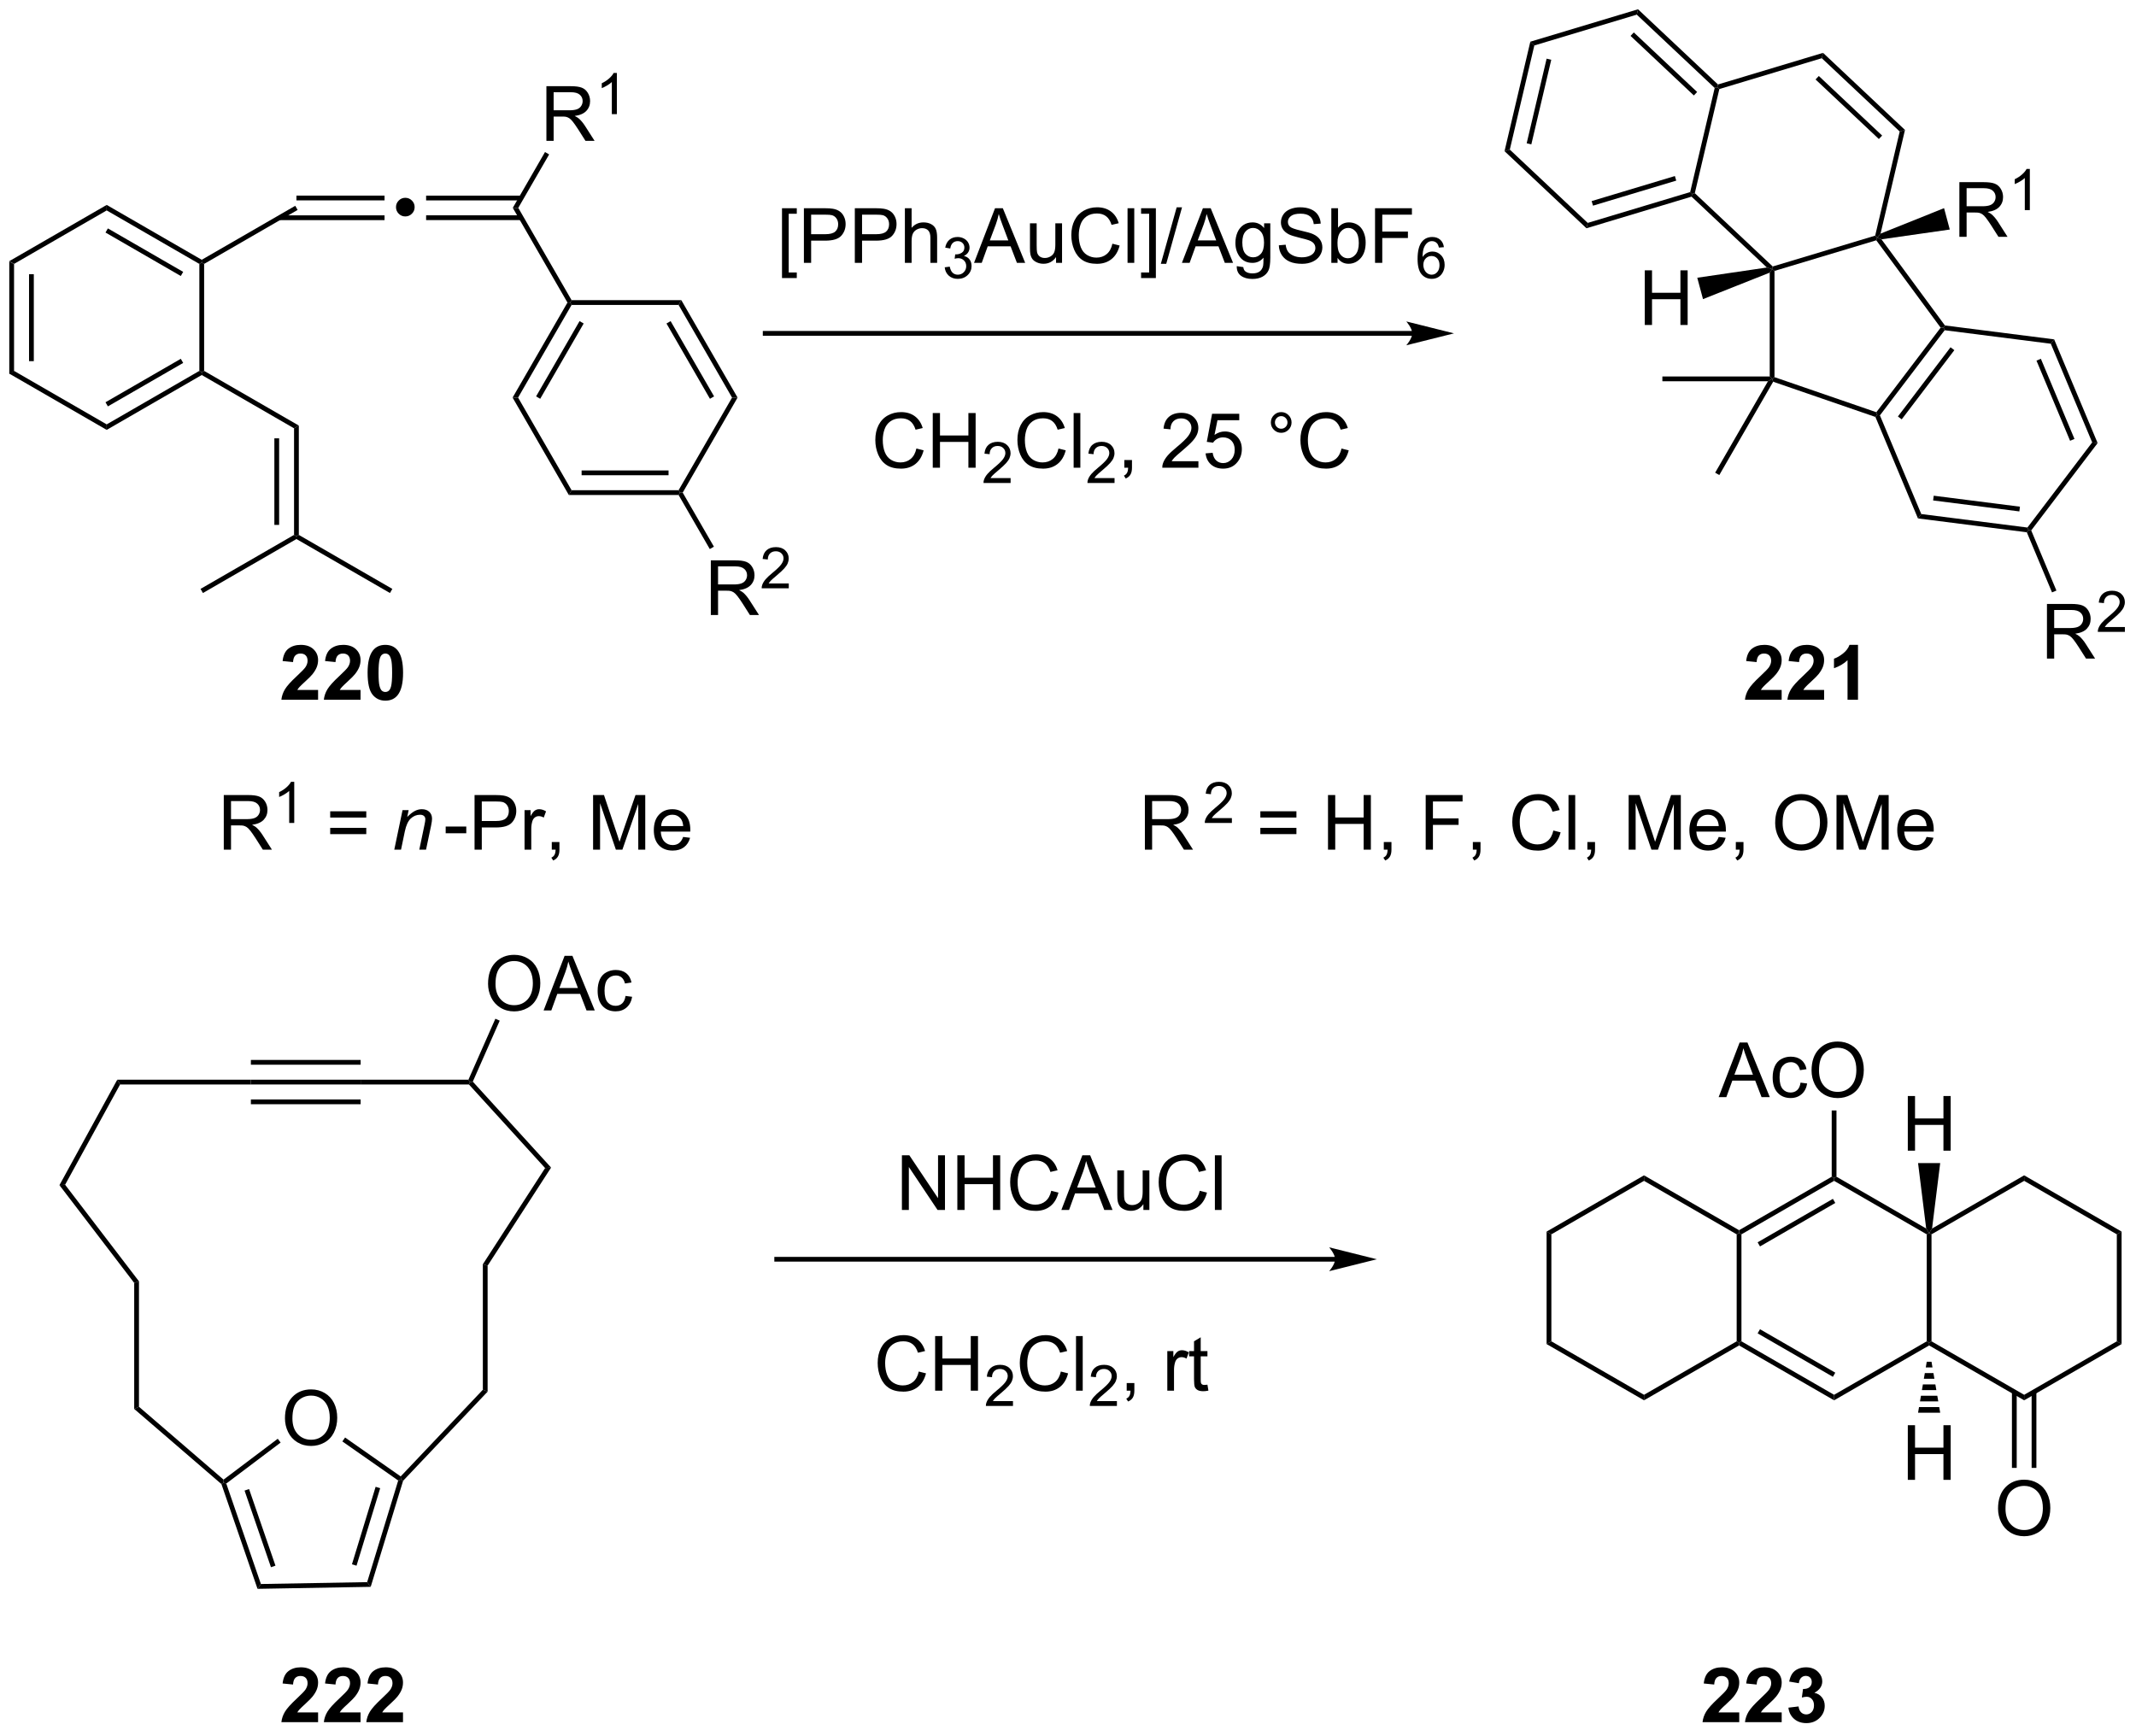 <?xml version="1.0" encoding="UTF-8"?>
<!DOCTYPE svg PUBLIC '-//W3C//DTD SVG 1.0//EN'
          'http://www.w3.org/TR/2001/REC-SVG-20010904/DTD/svg10.dtd'>
<svg stroke-dasharray="none" shape-rendering="auto" xmlns="http://www.w3.org/2000/svg" font-family="'Dialog'" text-rendering="auto" width="614" fill-opacity="1" color-interpolation="auto" color-rendering="auto" preserveAspectRatio="xMidYMid meet" font-size="12px" viewBox="0 0 614 499" fill="black" xmlns:xlink="http://www.w3.org/1999/xlink" stroke="black" image-rendering="auto" stroke-miterlimit="10" stroke-linecap="square" stroke-linejoin="miter" font-style="normal" stroke-width="1" height="499" stroke-dashoffset="0" font-weight="normal" stroke-opacity="1"
><!--Generated by the Batik Graphics2D SVG Generator--><defs id="genericDefs"
  /><g
  ><defs id="defs1"
    ><clipPath clipPathUnits="userSpaceOnUse" id="clipPath1"
      ><path d="M0.646 0.646 L230.694 0.646 L230.694 187.399 L0.646 187.399 L0.646 0.646 Z"
      /></clipPath
      ><clipPath clipPathUnits="userSpaceOnUse" id="clipPath2"
      ><path d="M-0.597 24.951 L-0.597 206.511 L223.055 206.511 L223.055 24.951 Z"
      /></clipPath
    ></defs
    ><g transform="scale(2.667,2.667) translate(-0.646,-0.646) matrix(1.029,0,0,1.029,1.26,-25.018)"
    ><path d="M0.375 52.32 L0.875 52.609 L0.875 63.82 L0.375 64.109 ZM2.445 53.66 L2.445 62.77 L2.945 62.77 L2.945 53.66 Z" stroke="none" clip-path="url(#clipPath2)"
    /></g
    ><g transform="matrix(2.743,0,0,2.743,1.638,-68.438)"
    ><path d="M0.375 64.109 L0.875 63.82 L10.584 69.426 L10.584 70.003 Z" stroke="none" clip-path="url(#clipPath2)"
    /></g
    ><g transform="matrix(2.743,0,0,2.743,1.638,-68.438)"
    ><path d="M10.584 70.003 L10.584 69.426 L20.294 63.82 L20.544 63.965 L20.544 64.253 ZM10.709 67.541 L18.599 62.986 L18.349 62.553 L10.459 67.108 Z" stroke="none" clip-path="url(#clipPath2)"
    /></g
    ><g transform="matrix(2.743,0,0,2.743,1.638,-68.438)"
    ><path d="M20.794 63.82 L20.544 63.965 L20.294 63.82 L20.294 52.609 L20.544 52.465 L20.794 52.609 Z" stroke="none" clip-path="url(#clipPath2)"
    /></g
    ><g transform="matrix(2.743,0,0,2.743,1.638,-68.438)"
    ><path d="M20.544 52.176 L20.544 52.465 L20.294 52.609 L10.584 47.003 L10.584 46.426 ZM18.599 53.443 L10.709 48.888 L10.459 49.321 L18.349 53.876 Z" stroke="none" clip-path="url(#clipPath2)"
    /></g
    ><g transform="matrix(2.743,0,0,2.743,1.638,-68.438)"
    ><path d="M10.584 46.426 L10.584 47.003 L0.875 52.609 L0.375 52.32 Z" stroke="none" clip-path="url(#clipPath2)"
    /></g
    ><g transform="matrix(2.743,0,0,2.743,1.638,-68.438)"
    ><path d="M20.794 52.609 L20.544 52.465 L20.544 52.176 L30.343 46.518 L30.593 46.951 Z" stroke="none" clip-path="url(#clipPath2)"
    /></g
    ><g transform="matrix(2.743,0,0,2.743,1.638,-68.438)"
    ><path d="M41.874 45.68 Q42.285 45.68 42.57 45.969 Q42.855 46.254 42.855 46.657 Q42.855 47.063 42.566 47.348 Q42.281 47.633 41.874 47.633 Q41.472 47.633 41.187 47.348 Q40.902 47.063 40.902 46.657 Q40.902 46.254 41.187 45.969 Q41.472 45.68 41.874 45.68 Z" stroke="none" clip-path="url(#clipPath2)"
    /></g
    ><g transform="matrix(2.743,0,0,2.743,1.638,-68.438)"
    ><path d="M28.676 48.02 L39.702 48.02 L39.702 47.52 L28.676 47.52 ZM30.468 45.95 L39.702 45.95 L39.702 45.45 L30.468 45.45 Z" stroke="none" clip-path="url(#clipPath2)"
    /></g
    ><g transform="matrix(2.743,0,0,2.743,1.638,-68.438)"
    ><path d="M44.058 48.016 L54.024 48.016 L54.024 47.516 L44.058 47.516 ZM44.058 45.953 L54.024 45.953 L54.024 45.453 L44.058 45.453 Z" stroke="none" clip-path="url(#clipPath2)"
    /></g
    ><g transform="matrix(2.743,0,0,2.743,1.638,-68.438)"
    ><path d="M56.664 39.71 L56.664 33.983 L59.203 33.983 Q59.968 33.983 60.367 34.137 Q60.765 34.291 61.002 34.681 Q61.242 35.072 61.242 35.546 Q61.242 36.155 60.846 36.574 Q60.453 36.991 59.627 37.103 Q59.929 37.249 60.086 37.389 Q60.416 37.694 60.713 38.15 L61.711 39.71 L60.757 39.71 L59.999 38.517 Q59.666 38.002 59.45 37.728 Q59.236 37.455 59.067 37.345 Q58.898 37.236 58.721 37.194 Q58.593 37.166 58.299 37.166 L57.421 37.166 L57.421 39.71 L56.664 39.71 ZM57.421 36.509 L59.049 36.509 Q59.57 36.509 59.861 36.403 Q60.156 36.296 60.307 36.059 Q60.461 35.822 60.461 35.546 Q60.461 35.139 60.164 34.879 Q59.869 34.616 59.234 34.616 L57.421 34.616 L57.421 36.509 Z" stroke="none" clip-path="url(#clipPath2)"
    /></g
    ><g transform="matrix(2.743,0,0,2.743,1.638,-68.438)"
    ><path d="M64.047 36.91 L63.52 36.91 L63.52 33.548 Q63.328 33.73 63.02 33.912 Q62.711 34.093 62.465 34.185 L62.465 33.675 Q62.906 33.466 63.236 33.172 Q63.569 32.875 63.707 32.597 L64.047 32.597 L64.047 36.91 Z" stroke="none" clip-path="url(#clipPath2)"
    /></g
    ><g transform="matrix(2.743,0,0,2.743,1.638,-68.438)"
    ><path d="M53.717 46.735 L53.14 46.735 L56.517 40.885 L56.95 41.135 Z" stroke="none" clip-path="url(#clipPath2)"
    /></g
    ><g transform="matrix(2.743,0,0,2.743,1.638,-68.438)"
    ><path d="M53.14 46.735 L53.717 46.735 L59.303 56.409 L59.158 56.659 L58.87 56.659 Z" stroke="none" clip-path="url(#clipPath2)"
    /></g
    ><g transform="matrix(2.743,0,0,2.743,1.638,-68.438)"
    ><path d="M58.87 56.659 L59.158 56.659 L59.303 56.909 L53.697 66.619 L53.12 66.619 ZM60.137 58.604 L55.582 66.494 L56.015 66.744 L60.57 58.854 Z" stroke="none" clip-path="url(#clipPath2)"
    /></g
    ><g transform="matrix(2.743,0,0,2.743,1.638,-68.438)"
    ><path d="M53.12 66.619 L53.697 66.619 L59.303 76.328 L59.014 76.828 Z" stroke="none" clip-path="url(#clipPath2)"
    /></g
    ><g transform="matrix(2.743,0,0,2.743,1.638,-68.438)"
    ><path d="M59.014 76.828 L59.303 76.328 L70.514 76.328 L70.658 76.578 L70.514 76.828 ZM60.353 74.758 L69.463 74.758 L69.463 74.258 L60.353 74.258 Z" stroke="none" clip-path="url(#clipPath2)"
    /></g
    ><g transform="matrix(2.743,0,0,2.743,1.638,-68.438)"
    ><path d="M70.947 76.578 L70.658 76.578 L70.514 76.328 L76.12 66.619 L76.697 66.619 Z" stroke="none" clip-path="url(#clipPath2)"
    /></g
    ><g transform="matrix(2.743,0,0,2.743,1.638,-68.438)"
    ><path d="M76.697 66.619 L76.12 66.619 L70.514 56.909 L70.803 56.409 ZM74.235 66.494 L69.68 58.604 L69.247 58.854 L73.802 66.744 Z" stroke="none" clip-path="url(#clipPath2)"
    /></g
    ><g transform="matrix(2.743,0,0,2.743,1.638,-68.438)"
    ><path d="M70.803 56.409 L70.514 56.909 L59.303 56.909 L59.158 56.659 L59.303 56.409 Z" stroke="none" clip-path="url(#clipPath2)"
    /></g
    ><g transform="matrix(2.743,0,0,2.743,1.638,-68.438)"
    ><path d="M20.544 64.253 L20.544 63.965 L20.794 63.82 L30.718 69.55 L30.218 69.839 Z" stroke="none" clip-path="url(#clipPath2)"
    /></g
    ><g transform="matrix(2.743,0,0,2.743,1.638,-68.438)"
    ><path d="M30.218 69.839 L30.718 69.55 L30.718 81.01 L30.468 81.155 L30.218 81.01 ZM28.155 70.886 L28.155 79.964 L28.655 79.964 L28.655 70.886 Z" stroke="none" clip-path="url(#clipPath2)"
    /></g
    ><g transform="matrix(2.743,0,0,2.743,1.638,-68.438)"
    ><path d="M30.218 81.01 L30.468 81.155 L30.468 81.443 L20.669 87.101 L20.419 86.668 Z" stroke="none" clip-path="url(#clipPath2)"
    /></g
    ><g transform="matrix(2.743,0,0,2.743,1.638,-68.438)"
    ><path d="M30.468 81.443 L30.468 81.155 L30.718 81.01 L40.518 86.668 L40.268 87.101 Z" stroke="none" clip-path="url(#clipPath2)"
    /></g
    ><g transform="matrix(2.743,0,0,2.743,1.638,-68.438)"
    ><path d="M73.894 89.403 L73.894 83.676 L76.433 83.676 Q77.198 83.676 77.597 83.83 Q77.995 83.983 78.232 84.374 Q78.472 84.765 78.472 85.239 Q78.472 85.848 78.076 86.267 Q77.683 86.684 76.857 86.796 Q77.159 86.942 77.316 87.082 Q77.646 87.387 77.943 87.843 L78.941 89.403 L77.987 89.403 L77.23 88.21 Q76.896 87.694 76.68 87.421 Q76.466 87.147 76.297 87.038 Q76.128 86.929 75.951 86.887 Q75.823 86.858 75.529 86.858 L74.651 86.858 L74.651 89.403 L73.894 89.403 ZM74.651 86.202 L76.279 86.202 Q76.8 86.202 77.091 86.095 Q77.386 85.989 77.537 85.752 Q77.691 85.515 77.691 85.239 Q77.691 84.832 77.394 84.572 Q77.099 84.309 76.464 84.309 L74.651 84.309 L74.651 86.202 Z" stroke="none" clip-path="url(#clipPath2)"
    /></g
    ><g transform="matrix(2.743,0,0,2.743,1.638,-68.438)"
    ><path d="M82.062 86.095 L82.062 86.603 L79.222 86.603 Q79.217 86.411 79.285 86.235 Q79.392 85.946 79.631 85.665 Q79.871 85.384 80.322 85.015 Q81.021 84.441 81.267 84.105 Q81.513 83.769 81.513 83.47 Q81.513 83.157 81.289 82.942 Q81.066 82.726 80.705 82.726 Q80.324 82.726 80.096 82.954 Q79.867 83.183 79.865 83.587 L79.322 83.532 Q79.379 82.925 79.742 82.609 Q80.105 82.29 80.717 82.29 Q81.336 82.29 81.695 82.634 Q82.056 82.976 82.056 83.481 Q82.056 83.739 81.951 83.989 Q81.846 84.237 81.599 84.513 Q81.355 84.788 80.787 85.269 Q80.312 85.667 80.177 85.81 Q80.043 85.952 79.955 86.095 L82.062 86.095 Z" stroke="none" clip-path="url(#clipPath2)"
    /></g
    ><g transform="matrix(2.743,0,0,2.743,1.638,-68.438)"
    ><path d="M70.514 76.828 L70.658 76.578 L70.947 76.578 L74.218 82.243 L73.785 82.493 Z" stroke="none" clip-path="url(#clipPath2)"
    /></g
    ><g transform="matrix(2.743,0,0,2.743,1.638,-68.438)"
    ><path d="M159.773 29.32 L160.193 29.715 L157.623 40.628 L157.07 40.794 ZM161.481 31.098 L159.392 39.965 L159.879 40.08 L161.967 31.213 Z" stroke="none" clip-path="url(#clipPath2)"
    /></g
    ><g transform="matrix(2.743,0,0,2.743,1.638,-68.438)"
    ><path d="M157.07 40.794 L157.623 40.628 L165.789 48.31 L165.656 48.872 Z" stroke="none" clip-path="url(#clipPath2)"
    /></g
    ><g transform="matrix(2.743,0,0,2.743,1.638,-68.438)"
    ><path d="M165.656 48.872 L165.789 48.31 L176.525 45.08 L176.735 45.278 L176.669 45.559 ZM166.343 46.504 L175.066 43.879 L174.922 43.4 L166.199 46.025 Z" stroke="none" clip-path="url(#clipPath2)"
    /></g
    ><g transform="matrix(2.743,0,0,2.743,1.638,-68.438)"
    ><path d="M177.011 45.194 L176.735 45.278 L176.525 45.08 L179.095 34.167 L179.371 34.084 L179.582 34.282 Z" stroke="none" clip-path="url(#clipPath2)"
    /></g
    ><g transform="matrix(2.743,0,0,2.743,1.638,-68.438)"
    ><path d="M179.438 33.803 L179.371 34.084 L179.095 34.167 L170.929 26.485 L171.062 25.923 ZM177.254 34.59 L170.619 28.348 L170.276 28.712 L176.911 34.955 Z" stroke="none" clip-path="url(#clipPath2)"
    /></g
    ><g transform="matrix(2.743,0,0,2.743,1.638,-68.438)"
    ><path d="M171.062 25.923 L170.929 26.485 L160.193 29.715 L159.773 29.32 Z" stroke="none" clip-path="url(#clipPath2)"
    /></g
    ><g transform="matrix(2.743,0,0,2.743,1.638,-68.438)"
    ><path d="M176.669 45.559 L176.735 45.278 L177.011 45.194 L185.177 52.877 L185.111 53.158 L184.564 52.987 Z" stroke="none" clip-path="url(#clipPath2)"
    /></g
    ><g transform="matrix(2.743,0,0,2.743,1.638,-68.438)"
    ><path d="M185.361 53.343 L185.111 53.158 L185.177 52.877 L195.913 49.646 L196.123 49.844 L196.026 50.134 Z" stroke="none" clip-path="url(#clipPath2)"
    /></g
    ><g transform="matrix(2.743,0,0,2.743,1.638,-68.438)"
    ><path d="M196.476 49.435 L196.123 49.844 L195.913 49.646 L198.483 38.733 L199.036 38.567 Z" stroke="none" clip-path="url(#clipPath2)"
    /></g
    ><g transform="matrix(2.743,0,0,2.743,1.638,-68.438)"
    ><path d="M199.036 38.567 L198.483 38.733 L190.317 31.051 L190.45 30.489 ZM196.642 39.157 L190.007 32.915 L189.664 33.279 L196.299 39.521 Z" stroke="none" clip-path="url(#clipPath2)"
    /></g
    ><g transform="matrix(2.743,0,0,2.743,1.638,-68.438)"
    ><path d="M190.45 30.489 L190.317 31.051 L179.582 34.282 L179.371 34.084 L179.438 33.803 Z" stroke="none" clip-path="url(#clipPath2)"
    /></g
    ><g transform="matrix(2.743,0,0,2.743,1.638,-68.438)"
    ><path d="M184.861 53.524 L185.111 53.158 L185.361 53.343 L185.361 64.477 L185.111 64.655 L184.861 64.405 Z" stroke="none" clip-path="url(#clipPath2)"
    /></g
    ><g transform="matrix(2.743,0,0,2.743,1.638,-68.438)"
    ><path d="M185.224 64.958 L185.111 64.655 L185.361 64.477 L196.034 68.152 L196.123 68.447 L195.936 68.647 Z" stroke="none" clip-path="url(#clipPath2)"
    /></g
    ><g transform="matrix(2.743,0,0,2.743,1.638,-68.438)"
    ><path d="M196.409 68.483 L196.123 68.447 L196.034 68.152 L202.772 59.291 L203.084 59.293 L203.196 59.559 ZM198.693 68.9 L204.208 61.649 L203.81 61.346 L198.295 68.597 Z" stroke="none" clip-path="url(#clipPath2)"
    /></g
    ><g transform="matrix(2.743,0,0,2.743,1.638,-68.438)"
    ><path d="M203.222 59.059 L203.084 59.293 L202.772 59.291 L196.026 50.134 L196.123 49.844 L196.571 50.031 Z" stroke="none" clip-path="url(#clipPath2)"
    /></g
    ><g transform="matrix(2.743,0,0,2.743,1.638,-68.438)"
    ><path d="M195.936 68.647 L196.123 68.447 L196.409 68.483 L200.744 78.823 L200.395 79.282 Z" stroke="none" clip-path="url(#clipPath2)"
    /></g
    ><g transform="matrix(2.743,0,0,2.743,1.638,-68.438)"
    ><path d="M200.395 79.282 L200.744 78.823 L211.866 80.238 L211.978 80.504 L211.803 80.734 ZM201.985 77.398 L211.022 78.548 L211.085 78.052 L202.048 76.902 Z" stroke="none" clip-path="url(#clipPath2)"
    /></g
    ><g transform="matrix(2.743,0,0,2.743,1.638,-68.438)"
    ><path d="M212.264 80.541 L211.978 80.504 L211.866 80.238 L218.653 71.314 L219.225 71.387 Z" stroke="none" clip-path="url(#clipPath2)"
    /></g
    ><g transform="matrix(2.743,0,0,2.743,1.638,-68.438)"
    ><path d="M219.225 71.387 L218.653 71.314 L214.318 60.975 L214.667 60.515 ZM216.798 70.952 L213.276 62.551 L212.815 62.744 L216.337 71.145 Z" stroke="none" clip-path="url(#clipPath2)"
    /></g
    ><g transform="matrix(2.743,0,0,2.743,1.638,-68.438)"
    ><path d="M214.667 60.515 L214.318 60.975 L203.196 59.559 L203.084 59.293 L203.222 59.059 Z" stroke="none" clip-path="url(#clipPath2)"
    /></g
    ><g transform="matrix(2.743,0,0,2.743,1.638,-68.438)"
    ><path d="M184.861 64.405 L185.111 64.655 L184.678 64.905 L173.611 64.905 L173.611 64.405 Z" stroke="none" clip-path="url(#clipPath2)"
    /></g
    ><g transform="matrix(2.743,0,0,2.743,1.638,-68.438)"
    ><path d="M184.678 64.905 L185.111 64.655 L185.224 64.958 L179.577 74.739 L179.144 74.489 Z" stroke="none" clip-path="url(#clipPath2)"
    /></g
    ><g transform="matrix(2.743,0,0,2.743,1.638,-68.438)"
    ><path d="M213.914 93.973 L213.914 88.246 L216.453 88.246 Q217.219 88.246 217.617 88.4 Q218.016 88.554 218.253 88.944 Q218.492 89.335 218.492 89.809 Q218.492 90.418 218.096 90.838 Q217.703 91.254 216.878 91.366 Q217.18 91.512 217.336 91.653 Q217.667 91.957 217.964 92.413 L218.961 93.973 L218.008 93.973 L217.25 92.78 Q216.917 92.265 216.701 91.991 Q216.487 91.718 216.318 91.608 Q216.149 91.499 215.971 91.457 Q215.844 91.429 215.549 91.429 L214.672 91.429 L214.672 93.973 L213.914 93.973 ZM214.672 90.772 L216.299 90.772 Q216.82 90.772 217.112 90.666 Q217.406 90.559 217.557 90.322 Q217.711 90.085 217.711 89.809 Q217.711 89.403 217.414 89.142 Q217.12 88.879 216.484 88.879 L214.672 88.879 L214.672 90.772 Z" stroke="none" clip-path="url(#clipPath2)"
    /></g
    ><g transform="matrix(2.743,0,0,2.743,1.638,-68.438)"
    ><path d="M222.083 90.665 L222.083 91.173 L219.243 91.173 Q219.237 90.981 219.305 90.806 Q219.413 90.517 219.651 90.235 Q219.891 89.954 220.343 89.585 Q221.042 89.011 221.288 88.675 Q221.534 88.339 221.534 88.04 Q221.534 87.728 221.309 87.513 Q221.087 87.296 220.725 87.296 Q220.344 87.296 220.116 87.525 Q219.887 87.753 219.885 88.157 L219.343 88.103 Q219.399 87.495 219.762 87.179 Q220.126 86.86 220.737 86.86 Q221.356 86.86 221.715 87.204 Q222.077 87.546 222.077 88.052 Q222.077 88.31 221.971 88.56 Q221.866 88.808 221.62 89.083 Q221.376 89.358 220.807 89.839 Q220.333 90.237 220.198 90.38 Q220.063 90.522 219.975 90.665 L222.083 90.665 Z" stroke="none" clip-path="url(#clipPath2)"
    /></g
    ><g transform="matrix(2.743,0,0,2.743,1.638,-68.438)"
    ><path d="M211.803 80.734 L211.978 80.504 L212.264 80.541 L214.906 86.842 L214.445 87.035 Z" stroke="none" clip-path="url(#clipPath2)"
    /></g
    ><g transform="matrix(2.743,0,0,2.743,1.638,-68.438)"
    ><path d="M95.436 71.958 L96.194 72.148 Q95.957 73.083 95.338 73.575 Q94.718 74.065 93.824 74.065 Q92.897 74.065 92.317 73.687 Q91.739 73.31 91.434 72.596 Q91.132 71.88 91.132 71.06 Q91.132 70.164 91.473 69.5 Q91.817 68.833 92.447 68.487 Q93.077 68.14 93.835 68.14 Q94.694 68.14 95.28 68.578 Q95.866 69.015 96.098 69.81 L95.35 69.984 Q95.153 69.359 94.772 69.075 Q94.395 68.789 93.819 68.789 Q93.16 68.789 92.715 69.106 Q92.272 69.422 92.093 69.956 Q91.913 70.489 91.913 71.054 Q91.913 71.786 92.126 72.331 Q92.34 72.875 92.788 73.146 Q93.239 73.414 93.762 73.414 Q94.397 73.414 94.838 73.047 Q95.28 72.679 95.436 71.958 ZM97.151 73.966 L97.151 68.239 L97.909 68.239 L97.909 70.591 L100.886 70.591 L100.886 68.239 L101.644 68.239 L101.644 73.966 L100.886 73.966 L100.886 71.265 L97.909 71.265 L97.909 73.966 L97.151 73.966 Z" stroke="none" clip-path="url(#clipPath2)"
    /></g
    ><g transform="matrix(2.743,0,0,2.743,1.638,-68.438)"
    ><path d="M105.309 75.058 L105.309 75.566 L102.47 75.566 Q102.464 75.374 102.532 75.199 Q102.64 74.91 102.878 74.628 Q103.118 74.347 103.569 73.978 Q104.269 73.404 104.515 73.068 Q104.761 72.732 104.761 72.433 Q104.761 72.121 104.536 71.906 Q104.313 71.689 103.952 71.689 Q103.571 71.689 103.343 71.918 Q103.114 72.146 103.112 72.55 L102.569 72.496 Q102.626 71.888 102.989 71.572 Q103.353 71.253 103.964 71.253 Q104.583 71.253 104.942 71.597 Q105.304 71.939 105.304 72.445 Q105.304 72.703 105.198 72.953 Q105.093 73.201 104.847 73.476 Q104.603 73.751 104.034 74.232 Q103.559 74.63 103.425 74.773 Q103.29 74.915 103.202 75.058 L105.309 75.058 Z" stroke="none" clip-path="url(#clipPath2)"
    /></g
    ><g transform="matrix(2.743,0,0,2.743,1.638,-68.438)"
    ><path d="M110.328 71.958 L111.086 72.148 Q110.849 73.083 110.229 73.575 Q109.609 74.065 108.716 74.065 Q107.789 74.065 107.208 73.687 Q106.63 73.31 106.325 72.596 Q106.023 71.88 106.023 71.06 Q106.023 70.164 106.365 69.5 Q106.708 68.833 107.338 68.487 Q107.969 68.14 108.727 68.14 Q109.586 68.14 110.172 68.578 Q110.758 69.015 110.99 69.81 L110.242 69.984 Q110.044 69.359 109.664 69.075 Q109.286 68.789 108.711 68.789 Q108.052 68.789 107.607 69.106 Q107.164 69.422 106.984 69.956 Q106.805 70.489 106.805 71.054 Q106.805 71.786 107.018 72.331 Q107.232 72.875 107.68 73.146 Q108.13 73.414 108.653 73.414 Q109.289 73.414 109.729 73.047 Q110.172 72.679 110.328 71.958 ZM111.915 73.966 L111.915 68.239 L112.618 68.239 L112.618 73.966 L111.915 73.966 Z" stroke="none" clip-path="url(#clipPath2)"
    /></g
    ><g transform="matrix(2.743,0,0,2.743,1.638,-68.438)"
    ><path d="M116.201 75.058 L116.201 75.566 L113.361 75.566 Q113.355 75.374 113.424 75.199 Q113.531 74.91 113.769 74.628 Q114.01 74.347 114.461 73.978 Q115.16 73.404 115.406 73.068 Q115.652 72.732 115.652 72.433 Q115.652 72.121 115.428 71.906 Q115.205 71.689 114.844 71.689 Q114.463 71.689 114.234 71.918 Q114.006 72.146 114.004 72.55 L113.461 72.496 Q113.517 71.888 113.881 71.572 Q114.244 71.253 114.855 71.253 Q115.475 71.253 115.834 71.597 Q116.195 71.939 116.195 72.445 Q116.195 72.703 116.09 72.953 Q115.984 73.201 115.738 73.476 Q115.494 73.751 114.926 74.232 Q114.451 74.63 114.316 74.773 Q114.182 74.915 114.094 75.058 L116.201 75.058 Z" stroke="none" clip-path="url(#clipPath2)"
    /></g
    ><g transform="matrix(2.743,0,0,2.743,1.638,-68.438)"
    ><path d="M117.227 73.966 L117.227 73.164 L118.029 73.164 L118.029 73.966 Q118.029 74.409 117.873 74.679 Q117.717 74.95 117.376 75.099 L117.181 74.799 Q117.404 74.7 117.509 74.51 Q117.615 74.323 117.626 73.966 L117.227 73.966 ZM124.99 73.289 L124.99 73.966 L121.204 73.966 Q121.196 73.711 121.287 73.476 Q121.431 73.091 121.748 72.716 Q122.069 72.341 122.67 71.849 Q123.602 71.083 123.931 70.635 Q124.259 70.187 124.259 69.789 Q124.259 69.372 123.959 69.086 Q123.662 68.797 123.181 68.797 Q122.673 68.797 122.368 69.101 Q122.063 69.406 122.061 69.945 L121.337 69.872 Q121.412 69.062 121.897 68.64 Q122.381 68.216 123.196 68.216 Q124.022 68.216 124.501 68.674 Q124.983 69.13 124.983 69.804 Q124.983 70.148 124.842 70.481 Q124.701 70.812 124.373 71.179 Q124.048 71.547 123.29 72.187 Q122.657 72.719 122.477 72.909 Q122.298 73.099 122.181 73.289 L124.99 73.289 ZM125.744 72.466 L126.481 72.403 Q126.565 72.942 126.862 73.213 Q127.161 73.484 127.583 73.484 Q128.091 73.484 128.442 73.101 Q128.794 72.719 128.794 72.086 Q128.794 71.484 128.455 71.138 Q128.119 70.789 127.573 70.789 Q127.231 70.789 126.958 70.945 Q126.684 71.099 126.528 71.344 L125.869 71.258 L126.424 68.317 L129.27 68.317 L129.27 68.989 L126.987 68.989 L126.677 70.528 Q127.192 70.169 127.76 70.169 Q128.51 70.169 129.026 70.69 Q129.541 71.208 129.541 72.023 Q129.541 72.802 129.088 73.367 Q128.536 74.065 127.583 74.065 Q126.802 74.065 126.307 73.627 Q125.815 73.187 125.744 72.466 ZM132.583 69.224 Q132.583 68.773 132.901 68.458 Q133.221 68.14 133.666 68.14 Q134.119 68.14 134.435 68.458 Q134.752 68.773 134.752 69.224 Q134.752 69.672 134.432 69.992 Q134.114 70.31 133.666 70.31 Q133.221 70.31 132.901 69.995 Q132.583 69.677 132.583 69.224 ZM133.01 69.224 Q133.01 69.497 133.203 69.69 Q133.395 69.883 133.669 69.883 Q133.94 69.883 134.132 69.69 Q134.325 69.497 134.325 69.224 Q134.325 68.95 134.132 68.758 Q133.94 68.562 133.669 68.562 Q133.395 68.562 133.203 68.758 Q133.01 68.95 133.01 69.224 ZM139.985 71.958 L140.743 72.148 Q140.506 73.083 139.886 73.575 Q139.267 74.065 138.373 74.065 Q137.446 74.065 136.865 73.687 Q136.287 73.31 135.983 72.596 Q135.681 71.88 135.681 71.06 Q135.681 70.164 136.022 69.5 Q136.365 68.833 136.996 68.487 Q137.626 68.14 138.384 68.14 Q139.243 68.14 139.829 68.578 Q140.415 69.015 140.647 69.81 L139.899 69.984 Q139.701 69.359 139.321 69.075 Q138.944 68.789 138.368 68.789 Q137.709 68.789 137.264 69.106 Q136.821 69.422 136.642 69.956 Q136.462 70.489 136.462 71.054 Q136.462 71.786 136.675 72.331 Q136.889 72.875 137.337 73.146 Q137.787 73.414 138.311 73.414 Q138.946 73.414 139.386 73.047 Q139.829 72.679 139.985 71.958 Z" stroke="none" clip-path="url(#clipPath2)"
    /></g
    ><g transform="matrix(2.743,0,0,2.743,1.638,-68.438)"
    ><path d="M147.4 59.638 L79.592 59.638 L79.342 59.638 L79.342 60.138 L79.592 60.138 L147.4 60.138 L147.65 60.138 L147.65 59.638 L147.4 59.638 ZM151.775 59.888 L146.775 58.638 C146.775 58.638 147.4 59.341 147.4 59.888 C147.4 60.435 146.775 61.138 146.775 61.138 Z" stroke="none" clip-path="url(#clipPath2)"
    /></g
    ><g transform="matrix(2.743,0,0,2.743,1.638,-68.438)"
    ><path d="M204.736 49.767 L204.736 44.041 L207.275 44.041 Q208.041 44.041 208.44 44.195 Q208.838 44.348 209.075 44.739 Q209.315 45.13 209.315 45.603 Q209.315 46.213 208.919 46.632 Q208.525 47.049 207.7 47.161 Q208.002 47.307 208.158 47.447 Q208.489 47.752 208.786 48.208 L209.783 49.767 L208.83 49.767 L208.072 48.575 Q207.739 48.059 207.523 47.786 Q207.309 47.512 207.14 47.403 Q206.971 47.294 206.794 47.252 Q206.666 47.223 206.372 47.223 L205.494 47.223 L205.494 49.767 L204.736 49.767 ZM205.494 46.567 L207.122 46.567 Q207.643 46.567 207.934 46.46 Q208.229 46.353 208.38 46.117 Q208.533 45.88 208.533 45.603 Q208.533 45.197 208.236 44.937 Q207.942 44.674 207.307 44.674 L205.494 44.674 L205.494 46.567 Z" stroke="none" clip-path="url(#clipPath2)"
    /></g
    ><g transform="matrix(2.743,0,0,2.743,1.638,-68.438)"
    ><path d="M212.12 46.968 L211.593 46.968 L211.593 43.606 Q211.401 43.788 211.093 43.969 Q210.784 44.151 210.538 44.243 L210.538 43.733 Q210.979 43.524 211.309 43.229 Q211.641 42.932 211.78 42.655 L212.12 42.655 L212.12 46.968 Z" stroke="none" clip-path="url(#clipPath2)"
    /></g
    ><g transform="matrix(2.743,0,0,2.743,1.638,-68.438)"
    ><path d="M196.571 50.031 L196.123 49.844 L196.476 49.435 L203.131 46.765 L203.731 49.006 Z" stroke="none" clip-path="url(#clipPath2)"
    /></g
    ><g transform="matrix(2.743,0,0,2.743,1.638,-68.438)"
    ><path d="M171.768 59.009 L171.768 53.282 L172.526 53.282 L172.526 55.634 L175.503 55.634 L175.503 53.282 L176.26 53.282 L176.26 59.009 L175.503 59.009 L175.503 56.309 L172.526 56.309 L172.526 59.009 L171.768 59.009 Z" stroke="none" clip-path="url(#clipPath2)"
    /></g
    ><g transform="matrix(2.743,0,0,2.743,1.638,-68.438)"
    ><path d="M184.564 52.987 L185.111 53.158 L184.861 53.524 L177.869 56.299 L177.268 54.058 Z" stroke="none" clip-path="url(#clipPath2)"
    /></g
    ><g transform="matrix(2.743,0,0,2.743,1.638,-68.438)"
    ><path d="M32.737 97.263 L32.737 98.284 L28.891 98.284 Q28.953 97.706 29.266 97.187 Q29.578 96.669 30.5 95.815 Q31.242 95.122 31.409 94.877 Q31.635 94.536 31.635 94.206 Q31.635 93.838 31.438 93.64 Q31.242 93.442 30.893 93.442 Q30.549 93.442 30.346 93.651 Q30.143 93.856 30.112 94.338 L29.018 94.229 Q29.117 93.323 29.633 92.929 Q30.148 92.534 30.922 92.534 Q31.768 92.534 32.253 92.992 Q32.737 93.448 32.737 94.127 Q32.737 94.513 32.599 94.864 Q32.461 95.213 32.159 95.596 Q31.961 95.849 31.44 96.325 Q30.922 96.802 30.781 96.958 Q30.643 97.114 30.557 97.263 L32.737 97.263 ZM37.186 97.263 L37.186 98.284 L33.34 98.284 Q33.402 97.706 33.715 97.187 Q34.027 96.669 34.949 95.815 Q35.691 95.122 35.858 94.877 Q36.085 94.536 36.085 94.206 Q36.085 93.838 35.887 93.64 Q35.691 93.442 35.342 93.442 Q34.999 93.442 34.796 93.651 Q34.592 93.856 34.561 94.338 L33.467 94.229 Q33.566 93.323 34.082 92.929 Q34.598 92.534 35.371 92.534 Q36.217 92.534 36.702 92.992 Q37.186 93.448 37.186 94.127 Q37.186 94.513 37.048 94.864 Q36.91 95.213 36.608 95.596 Q36.41 95.849 35.889 96.325 Q35.371 96.802 35.23 96.958 Q35.092 97.114 35.007 97.263 L37.186 97.263 ZM39.784 92.534 Q40.617 92.534 41.086 93.127 Q41.643 93.831 41.643 95.458 Q41.643 97.083 41.081 97.794 Q40.617 98.383 39.784 98.383 Q38.948 98.383 38.435 97.739 Q37.925 97.096 37.925 95.448 Q37.925 93.831 38.487 93.12 Q38.953 92.534 39.784 92.534 ZM39.784 93.442 Q39.586 93.442 39.43 93.57 Q39.273 93.698 39.188 94.026 Q39.073 94.45 39.073 95.458 Q39.073 96.466 39.175 96.844 Q39.276 97.221 39.43 97.346 Q39.586 97.471 39.784 97.471 Q39.984 97.471 40.141 97.344 Q40.297 97.216 40.383 96.888 Q40.495 96.466 40.495 95.458 Q40.495 94.45 40.393 94.075 Q40.292 93.698 40.138 93.57 Q39.984 93.442 39.784 93.442 ZM186.112 97.263 L186.112 98.284 L182.266 98.284 Q182.328 97.706 182.641 97.187 Q182.953 96.669 183.875 95.815 Q184.617 95.122 184.784 94.877 Q185.01 94.536 185.01 94.206 Q185.01 93.838 184.812 93.64 Q184.617 93.442 184.268 93.442 Q183.924 93.442 183.721 93.651 Q183.518 93.856 183.487 94.338 L182.393 94.229 Q182.492 93.323 183.008 92.929 Q183.523 92.534 184.297 92.534 Q185.143 92.534 185.628 92.992 Q186.112 93.448 186.112 94.127 Q186.112 94.513 185.974 94.864 Q185.836 95.213 185.534 95.596 Q185.336 95.849 184.815 96.325 Q184.297 96.802 184.156 96.958 Q184.018 97.114 183.932 97.263 L186.112 97.263 ZM190.561 97.263 L190.561 98.284 L186.715 98.284 Q186.777 97.706 187.09 97.187 Q187.402 96.669 188.324 95.815 Q189.066 95.122 189.233 94.877 Q189.46 94.536 189.46 94.206 Q189.46 93.838 189.262 93.64 Q189.066 93.442 188.717 93.442 Q188.374 93.442 188.171 93.651 Q187.967 93.856 187.936 94.338 L186.842 94.229 Q186.941 93.323 187.457 92.929 Q187.973 92.534 188.746 92.534 Q189.592 92.534 190.077 92.992 Q190.561 93.448 190.561 94.127 Q190.561 94.513 190.423 94.864 Q190.285 95.213 189.983 95.596 Q189.785 95.849 189.264 96.325 Q188.746 96.802 188.606 96.958 Q188.467 97.114 188.381 97.263 L190.561 97.263 ZM194.112 98.284 L193.016 98.284 L193.016 94.146 Q192.414 94.708 191.596 94.979 L191.596 93.981 Q192.026 93.841 192.529 93.45 Q193.034 93.057 193.221 92.534 L194.112 92.534 L194.112 98.284 Z" stroke="none" clip-path="url(#clipPath2)"
    /></g
    ><g transform="matrix(2.743,0,0,2.743,1.638,-68.438)"
    ><path d="M25.695 138.607 L25.695 138.107 L37.195 138.107 L37.195 138.607 ZM25.695 136.536 L37.195 136.536 L37.195 136.036 L25.695 136.036 ZM25.695 140.677 L37.195 140.677 L37.195 140.177 L25.695 140.177 Z" stroke="none" clip-path="url(#clipPath2)"
    /></g
    ><g transform="matrix(2.743,0,0,2.743,1.638,-68.438)"
    ><path d="M25.695 138.107 L25.695 138.607 L11.988 138.607 L11.691 138.107 Z" stroke="none" clip-path="url(#clipPath2)"
    /></g
    ><g transform="matrix(2.743,0,0,2.743,1.638,-68.438)"
    ><path d="M37.195 138.607 L37.195 138.107 L48.492 138.107 L48.655 138.357 L48.545 138.607 Z" stroke="none" clip-path="url(#clipPath2)"
    /></g
    ><g transform="matrix(2.743,0,0,2.743,1.638,-68.438)"
    ><path d="M48.545 138.607 L48.655 138.357 L48.95 138.309 L57.156 147.315 L56.527 147.367 Z" stroke="none" clip-path="url(#clipPath2)"
    /></g
    ><g transform="matrix(2.743,0,0,2.743,1.638,-68.438)"
    ><path d="M11.691 138.107 L11.988 138.607 L6.227 149.115 L5.632 149.16 Z" stroke="none" clip-path="url(#clipPath2)"
    /></g
    ><g transform="matrix(2.743,0,0,2.743,1.638,-68.438)"
    ><path d="M5.632 149.16 L6.227 149.115 L13.966 159.236 L13.466 159.405 Z" stroke="none" clip-path="url(#clipPath2)"
    /></g
    ><g transform="matrix(2.743,0,0,2.743,1.638,-68.438)"
    ><path d="M56.527 147.367 L57.156 147.315 L50.503 157.597 L50.003 157.449 Z" stroke="none" clip-path="url(#clipPath2)"
    /></g
    ><g transform="matrix(2.743,0,0,2.743,1.638,-68.438)"
    ><path d="M50.003 157.449 L50.503 157.597 L50.503 170.8 L50.003 170.601 Z" stroke="none" clip-path="url(#clipPath2)"
    /></g
    ><g transform="matrix(2.743,0,0,2.743,1.638,-68.438)"
    ><path d="M29.266 173.603 Q29.266 172.176 30.031 171.372 Q30.797 170.564 32.008 170.564 Q32.8 170.564 33.435 170.945 Q34.073 171.322 34.406 171.999 Q34.742 172.676 34.742 173.536 Q34.742 174.408 34.391 175.095 Q34.039 175.783 33.393 176.137 Q32.75 176.491 32.003 176.491 Q31.195 176.491 30.558 176.101 Q29.922 175.708 29.594 175.033 Q29.266 174.356 29.266 173.603 ZM30.047 173.614 Q30.047 174.65 30.602 175.247 Q31.159 175.84 32 175.84 Q32.854 175.84 33.406 175.239 Q33.961 174.637 33.961 173.533 Q33.961 172.833 33.724 172.312 Q33.487 171.791 33.031 171.504 Q32.578 171.215 32.011 171.215 Q31.206 171.215 30.625 171.77 Q30.047 172.322 30.047 173.614 Z" stroke="none" clip-path="url(#clipPath2)"
    /></g
    ><g transform="matrix(2.743,0,0,2.743,1.638,-68.438)"
    ><path d="M22.606 180.486 L22.82 180.341 L23.116 180.431 L26.744 190.96 L26.39 191.466 ZM25.031 181.169 L27.798 189.198 L28.27 189.035 L25.504 181.007 Z" stroke="none" clip-path="url(#clipPath2)"
    /></g
    ><g transform="matrix(2.743,0,0,2.743,1.638,-68.438)"
    ><path d="M26.39 191.466 L26.744 190.96 L37.879 190.763 L38.251 191.256 Z" stroke="none" clip-path="url(#clipPath2)"
    /></g
    ><g transform="matrix(2.743,0,0,2.743,1.638,-68.438)"
    ><path d="M38.251 191.256 L37.879 190.763 L41.133 180.112 L41.425 180.011 L41.647 180.141 ZM36.764 189.04 L39.245 180.918 L38.767 180.772 L36.286 188.893 Z" stroke="none" clip-path="url(#clipPath2)"
    /></g
    ><g transform="matrix(2.743,0,0,2.743,1.638,-68.438)"
    ><path d="M41.392 179.683 L41.425 180.011 L41.133 180.112 L35.28 176.016 L35.567 175.606 Z" stroke="none" clip-path="url(#clipPath2)"
    /></g
    ><g transform="matrix(2.743,0,0,2.743,1.638,-68.438)"
    ><path d="M28.511 175.737 L28.812 176.137 L23.116 180.431 L22.82 180.341 L22.831 180.02 Z" stroke="none" clip-path="url(#clipPath2)"
    /></g
    ><g transform="matrix(2.743,0,0,2.743,1.638,-68.438)"
    ><path d="M41.647 180.141 L41.425 180.011 L41.392 179.683 L50.003 170.601 L50.503 170.8 Z" stroke="none" clip-path="url(#clipPath2)"
    /></g
    ><g transform="matrix(2.743,0,0,2.743,1.638,-68.438)"
    ><path d="M13.466 159.405 L13.966 159.236 L13.966 172.383 L13.466 172.612 Z" stroke="none" clip-path="url(#clipPath2)"
    /></g
    ><g transform="matrix(2.743,0,0,2.743,1.638,-68.438)"
    ><path d="M13.466 172.612 L13.966 172.383 L22.831 180.02 L22.82 180.341 L22.606 180.486 Z" stroke="none" clip-path="url(#clipPath2)"
    /></g
    ><g transform="matrix(2.743,0,0,2.743,1.638,-68.438)"
    ><path d="M50.549 128.06 Q50.549 126.632 51.314 125.828 Q52.08 125.02 53.291 125.02 Q54.083 125.02 54.718 125.401 Q55.356 125.778 55.689 126.455 Q56.025 127.132 56.025 127.992 Q56.025 128.864 55.674 129.552 Q55.322 130.239 54.676 130.593 Q54.033 130.948 53.286 130.948 Q52.478 130.948 51.84 130.557 Q51.205 130.164 50.877 129.489 Q50.549 128.812 50.549 128.06 ZM51.33 128.07 Q51.33 129.106 51.885 129.703 Q52.442 130.297 53.283 130.297 Q54.137 130.297 54.689 129.695 Q55.244 129.093 55.244 127.989 Q55.244 127.289 55.007 126.768 Q54.77 126.247 54.314 125.961 Q53.861 125.671 53.294 125.671 Q52.489 125.671 51.908 126.226 Q51.33 126.778 51.33 128.07 ZM56.37 130.849 L58.571 125.122 L59.389 125.122 L61.732 130.849 L60.868 130.849 L60.201 129.114 L57.805 129.114 L57.178 130.849 L56.37 130.849 ZM58.024 128.497 L59.967 128.497 L59.368 126.911 Q59.094 126.187 58.962 125.724 Q58.852 126.273 58.654 126.817 L58.024 128.497 ZM64.954 129.328 L65.647 129.419 Q65.532 130.132 65.066 130.539 Q64.6 130.942 63.92 130.942 Q63.068 130.942 62.55 130.385 Q62.032 129.828 62.032 128.789 Q62.032 128.117 62.253 127.614 Q62.477 127.109 62.933 126.859 Q63.389 126.606 63.922 126.606 Q64.6 126.606 65.029 126.948 Q65.459 127.289 65.579 127.919 L64.897 128.023 Q64.797 127.606 64.55 127.395 Q64.303 127.184 63.951 127.184 Q63.42 127.184 63.087 127.565 Q62.756 127.945 62.756 128.77 Q62.756 129.606 63.076 129.987 Q63.397 130.364 63.912 130.364 Q64.326 130.364 64.602 130.112 Q64.881 129.856 64.954 129.328 Z" stroke="none" clip-path="url(#clipPath2)"
    /></g
    ><g transform="matrix(2.743,0,0,2.743,1.638,-68.438)"
    ><path d="M48.95 138.309 L48.655 138.357 L48.492 138.107 L51.315 131.717 L51.772 131.919 Z" stroke="none" clip-path="url(#clipPath2)"
    /></g
    ><g transform="matrix(2.743,0,0,2.743,1.638,-68.438)"
    ><path d="M181.398 154.313 L181.648 154.169 L181.898 154.313 L181.898 165.525 L181.648 165.669 L181.398 165.525 Z" stroke="none" clip-path="url(#clipPath2)"
    /></g
    ><g transform="matrix(2.743,0,0,2.743,1.638,-68.438)"
    ><path d="M181.648 165.958 L181.648 165.669 L181.898 165.525 L191.607 171.13 L191.607 171.708 ZM183.593 164.69 L191.482 169.245 L191.732 168.812 L183.843 164.257 Z" stroke="none" clip-path="url(#clipPath2)"
    /></g
    ><g transform="matrix(2.743,0,0,2.743,1.638,-68.438)"
    ><path d="M191.607 171.708 L191.607 171.13 L201.316 165.525 L201.566 165.669 L201.566 165.958 Z" stroke="none" clip-path="url(#clipPath2)"
    /></g
    ><g transform="matrix(2.743,0,0,2.743,1.638,-68.438)"
    ><path d="M201.816 165.525 L201.566 165.669 L201.316 165.525 L201.316 154.313 L201.566 154.169 L201.816 154.313 Z" stroke="none" clip-path="url(#clipPath2)"
    /></g
    ><g transform="matrix(2.743,0,0,2.743,1.638,-68.438)"
    ><path d="M201.258 153.703 L201.566 154.169 L201.316 154.313 L191.607 148.708 L191.607 148.419 L191.857 148.275 Z" stroke="none" clip-path="url(#clipPath2)"
    /></g
    ><g transform="matrix(2.743,0,0,2.743,1.638,-68.438)"
    ><path d="M191.357 148.275 L191.607 148.419 L191.607 148.708 L181.898 154.313 L181.648 154.169 L181.648 153.88 ZM191.482 150.593 L183.593 155.148 L183.843 155.581 L191.732 151.026 Z" stroke="none" clip-path="url(#clipPath2)"
    /></g
    ><g transform="matrix(2.743,0,0,2.743,1.638,-68.438)"
    ><path d="M181.648 153.88 L181.648 154.169 L181.398 154.313 L171.688 148.708 L171.688 148.13 Z" stroke="none" clip-path="url(#clipPath2)"
    /></g
    ><g transform="matrix(2.743,0,0,2.743,1.638,-68.438)"
    ><path d="M171.688 148.13 L171.688 148.708 L161.979 154.313 L161.479 154.025 Z" stroke="none" clip-path="url(#clipPath2)"
    /></g
    ><g transform="matrix(2.743,0,0,2.743,1.638,-68.438)"
    ><path d="M161.479 154.025 L161.979 154.313 L161.979 165.525 L161.479 165.813 Z" stroke="none" clip-path="url(#clipPath2)"
    /></g
    ><g transform="matrix(2.743,0,0,2.743,1.638,-68.438)"
    ><path d="M161.479 165.813 L161.979 165.525 L171.688 171.13 L171.688 171.708 Z" stroke="none" clip-path="url(#clipPath2)"
    /></g
    ><g transform="matrix(2.743,0,0,2.743,1.638,-68.438)"
    ><path d="M171.688 171.708 L171.688 171.13 L181.398 165.525 L181.648 165.669 L181.648 165.958 Z" stroke="none" clip-path="url(#clipPath2)"
    /></g
    ><g transform="matrix(2.743,0,0,2.743,1.638,-68.438)"
    ><path d="M201.566 165.958 L201.566 165.669 L201.816 165.525 L211.525 171.13 L211.525 171.708 Z" stroke="none" clip-path="url(#clipPath2)"
    /></g
    ><g transform="matrix(2.743,0,0,2.743,1.638,-68.438)"
    ><path d="M211.525 171.708 L211.525 171.13 L221.235 165.525 L221.735 165.813 Z" stroke="none" clip-path="url(#clipPath2)"
    /></g
    ><g transform="matrix(2.743,0,0,2.743,1.638,-68.438)"
    ><path d="M221.735 165.813 L221.235 165.525 L221.235 154.313 L221.735 154.025 Z" stroke="none" clip-path="url(#clipPath2)"
    /></g
    ><g transform="matrix(2.743,0,0,2.743,1.638,-68.438)"
    ><path d="M221.735 154.025 L221.235 154.313 L211.525 148.708 L211.525 148.13 Z" stroke="none" clip-path="url(#clipPath2)"
    /></g
    ><g transform="matrix(2.743,0,0,2.743,1.638,-68.438)"
    ><path d="M211.525 148.13 L211.525 148.708 L201.816 154.313 L201.566 154.169 L201.874 153.703 Z" stroke="none" clip-path="url(#clipPath2)"
    /></g
    ><g transform="matrix(2.743,0,0,2.743,1.638,-68.438)"
    ><path d="M208.788 183.065 Q208.788 181.638 209.554 180.833 Q210.32 180.026 211.531 180.026 Q212.322 180.026 212.958 180.406 Q213.596 180.784 213.929 181.461 Q214.265 182.138 214.265 182.997 Q214.265 183.87 213.913 184.557 Q213.562 185.245 212.916 185.599 Q212.273 185.953 211.525 185.953 Q210.718 185.953 210.08 185.562 Q209.445 185.169 209.117 184.495 Q208.788 183.818 208.788 183.065 ZM209.57 183.076 Q209.57 184.112 210.124 184.708 Q210.682 185.302 211.523 185.302 Q212.377 185.302 212.929 184.701 Q213.484 184.099 213.484 182.995 Q213.484 182.294 213.247 181.773 Q213.01 181.252 212.554 180.966 Q212.101 180.677 211.533 180.677 Q210.728 180.677 210.148 181.232 Q209.57 181.784 209.57 183.076 Z" stroke="none" clip-path="url(#clipPath2)"
    /></g
    ><g transform="matrix(2.743,0,0,2.743,1.638,-68.438)"
    ><path d="M210.244 170.824 L210.244 178.79 L210.744 178.79 L210.744 170.824 ZM212.307 170.824 L212.307 178.79 L212.807 178.79 L212.807 170.824 Z" stroke="none" clip-path="url(#clipPath2)"
    /></g
    ><g transform="matrix(2.743,0,0,2.743,1.638,-68.438)"
    ><path d="M179.508 139.934 L181.708 134.207 L182.526 134.207 L184.87 139.934 L184.005 139.934 L183.339 138.2 L180.943 138.2 L180.315 139.934 L179.508 139.934 ZM181.161 137.582 L183.104 137.582 L182.505 135.996 Q182.232 135.273 182.099 134.809 Q181.99 135.358 181.792 135.903 L181.161 137.582 ZM188.091 138.413 L188.784 138.504 Q188.669 139.218 188.203 139.624 Q187.737 140.028 187.057 140.028 Q186.206 140.028 185.688 139.47 Q185.169 138.913 185.169 137.874 Q185.169 137.202 185.391 136.7 Q185.615 136.194 186.07 135.944 Q186.526 135.692 187.06 135.692 Q187.737 135.692 188.167 136.033 Q188.596 136.374 188.716 137.004 L188.034 137.108 Q187.935 136.692 187.688 136.481 Q187.44 136.27 187.089 136.27 Q186.557 136.27 186.224 136.65 Q185.893 137.03 185.893 137.856 Q185.893 138.692 186.214 139.072 Q186.534 139.45 187.049 139.45 Q187.464 139.45 187.74 139.197 Q188.018 138.942 188.091 138.413 ZM189.245 137.145 Q189.245 135.718 190.011 134.913 Q190.776 134.106 191.987 134.106 Q192.779 134.106 193.414 134.486 Q194.052 134.864 194.386 135.541 Q194.721 136.218 194.721 137.077 Q194.721 137.95 194.37 138.637 Q194.018 139.325 193.373 139.679 Q192.729 140.033 191.982 140.033 Q191.174 140.033 190.536 139.642 Q189.901 139.249 189.573 138.575 Q189.245 137.898 189.245 137.145 ZM190.026 137.155 Q190.026 138.192 190.581 138.788 Q191.138 139.382 191.979 139.382 Q192.833 139.382 193.386 138.78 Q193.94 138.179 193.94 137.075 Q193.94 136.374 193.703 135.853 Q193.466 135.332 193.011 135.046 Q192.557 134.757 191.99 134.757 Q191.185 134.757 190.604 135.312 Q190.026 135.864 190.026 137.155 Z" stroke="none" clip-path="url(#clipPath2)"
    /></g
    ><g transform="matrix(2.743,0,0,2.743,1.638,-68.438)"
    ><path d="M191.857 148.275 L191.607 148.419 L191.357 148.275 L191.357 141.328 L191.857 141.328 Z" stroke="none" clip-path="url(#clipPath2)"
    /></g
    ><g transform="matrix(2.743,0,0,2.743,1.638,-68.438)"
    ><path d="M199.332 145.544 L199.332 139.817 L200.089 139.817 L200.089 142.169 L203.066 142.169 L203.066 139.817 L203.824 139.817 L203.824 145.544 L203.066 145.544 L203.066 142.844 L200.089 142.844 L200.089 145.544 L199.332 145.544 Z" stroke="none" clip-path="url(#clipPath2)"
    /></g
    ><g transform="matrix(2.743,0,0,2.743,1.638,-68.438)"
    ><path d="M201.874 153.703 L201.566 154.169 L201.258 153.703 L200.406 146.844 L202.726 146.844 Z" stroke="none" clip-path="url(#clipPath2)"
    /></g
    ><g transform="matrix(2.743,0,0,2.743,1.638,-68.438)"
    ><path d="M199.332 180.044 L199.332 174.317 L200.089 174.317 L200.089 176.669 L203.066 176.669 L203.066 174.317 L203.824 174.317 L203.824 180.044 L203.066 180.044 L203.066 177.344 L200.089 177.344 L200.089 180.044 L199.332 180.044 Z" stroke="none" clip-path="url(#clipPath2)"
    /></g
    ><g transform="matrix(2.743,0,0,2.743,1.638,-68.438)"
    ><path d="M201.816 167.669 L201.917 168.262 L201.215 168.262 L201.316 167.669 ZM202.018 168.856 L202.119 169.449 L201.013 169.449 L201.114 168.856 ZM202.221 170.043 L202.322 170.636 L200.811 170.636 L200.912 170.043 ZM202.423 171.23 L202.524 171.823 L200.608 171.823 L200.709 171.23 ZM202.625 172.416 L202.726 173.01 L200.406 173.01 L200.507 172.416 Z" stroke="none" clip-path="url(#clipPath2)"
    /></g
    ><g transform="matrix(2.743,0,0,2.743,1.638,-68.438)"
    ><path d="M139.315 156.674 L80.799 156.674 L80.549 156.674 L80.549 157.174 L80.799 157.174 L139.315 157.174 L139.565 157.174 L139.565 156.674 L139.315 156.674 ZM143.69 156.924 L138.69 155.674 C138.69 155.674 139.315 156.377 139.315 156.924 C139.315 157.471 138.69 158.174 138.69 158.174 Z" stroke="none" clip-path="url(#clipPath2)"
    /></g
    ><g transform="matrix(2.743,0,0,2.743,1.638,-68.438)"
    ><path d="M93.919 151.756 L93.919 146.029 L94.698 146.029 L97.706 150.524 L97.706 146.029 L98.432 146.029 L98.432 151.756 L97.653 151.756 L94.646 147.256 L94.646 151.756 L93.919 151.756 ZM99.728 151.756 L99.728 146.029 L100.486 146.029 L100.486 148.381 L103.462 148.381 L103.462 146.029 L104.22 146.029 L104.22 151.756 L103.462 151.756 L103.462 149.055 L100.486 149.055 L100.486 151.756 L99.728 151.756 ZM109.567 149.748 L110.325 149.938 Q110.088 150.873 109.469 151.365 Q108.849 151.855 107.956 151.855 Q107.028 151.855 106.448 151.477 Q105.87 151.1 105.565 150.386 Q105.263 149.67 105.263 148.85 Q105.263 147.954 105.604 147.29 Q105.948 146.623 106.578 146.277 Q107.208 145.93 107.966 145.93 Q108.825 145.93 109.411 146.368 Q109.997 146.805 110.229 147.6 L109.482 147.774 Q109.284 147.149 108.903 146.865 Q108.526 146.579 107.95 146.579 Q107.291 146.579 106.846 146.897 Q106.403 147.212 106.224 147.746 Q106.044 148.279 106.044 148.845 Q106.044 149.576 106.258 150.121 Q106.471 150.665 106.919 150.936 Q107.37 151.204 107.893 151.204 Q108.528 151.204 108.969 150.837 Q109.411 150.47 109.567 149.748 ZM110.629 151.756 L112.829 146.029 L113.647 146.029 L115.991 151.756 L115.126 151.756 L114.459 150.022 L112.064 150.022 L111.436 151.756 L110.629 151.756 ZM112.282 149.404 L114.225 149.404 L113.626 147.819 Q113.353 147.095 113.22 146.631 Q113.111 147.18 112.913 147.725 L112.282 149.404 ZM119.225 151.756 L119.225 151.147 Q118.741 151.85 117.907 151.85 Q117.54 151.85 117.222 151.709 Q116.905 151.569 116.749 151.355 Q116.595 151.141 116.532 150.834 Q116.491 150.626 116.491 150.178 L116.491 147.608 L117.194 147.608 L117.194 149.907 Q117.194 150.459 117.236 150.649 Q117.303 150.928 117.517 151.087 Q117.733 151.243 118.048 151.243 Q118.366 151.243 118.642 151.082 Q118.92 150.92 119.035 150.641 Q119.15 150.36 119.15 149.829 L119.15 147.608 L119.853 147.608 L119.853 151.756 L119.225 151.756 ZM125.13 149.748 L125.888 149.938 Q125.651 150.873 125.031 151.365 Q124.411 151.855 123.518 151.855 Q122.591 151.855 122.01 151.477 Q121.432 151.1 121.127 150.386 Q120.825 149.67 120.825 148.85 Q120.825 147.954 121.166 147.29 Q121.51 146.623 122.14 146.277 Q122.771 145.93 123.528 145.93 Q124.388 145.93 124.974 146.368 Q125.56 146.805 125.791 147.6 L125.044 147.774 Q124.846 147.149 124.466 146.865 Q124.088 146.579 123.513 146.579 Q122.854 146.579 122.409 146.897 Q121.966 147.212 121.786 147.746 Q121.607 148.279 121.607 148.845 Q121.607 149.576 121.82 150.121 Q122.034 150.665 122.482 150.936 Q122.932 151.204 123.456 151.204 Q124.091 151.204 124.531 150.837 Q124.974 150.47 125.13 149.748 ZM126.717 151.756 L126.717 146.029 L127.42 146.029 L127.42 151.756 L126.717 151.756 Z" stroke="none" clip-path="url(#clipPath2)"
    /></g
    ><g transform="matrix(2.743,0,0,2.743,1.638,-68.438)"
    ><path d="M32.737 204.419 L32.737 205.44 L28.891 205.44 Q28.953 204.862 29.266 204.344 Q29.578 203.825 30.5 202.971 Q31.242 202.278 31.409 202.034 Q31.635 201.692 31.635 201.362 Q31.635 200.995 31.438 200.797 Q31.242 200.599 30.893 200.599 Q30.549 200.599 30.346 200.807 Q30.143 201.013 30.112 201.495 L29.018 201.385 Q29.117 200.479 29.633 200.086 Q30.148 199.69 30.922 199.69 Q31.768 199.69 32.253 200.148 Q32.737 200.604 32.737 201.284 Q32.737 201.669 32.599 202.021 Q32.461 202.37 32.159 202.752 Q31.961 203.005 31.44 203.482 Q30.922 203.958 30.781 204.114 Q30.643 204.271 30.557 204.419 L32.737 204.419 ZM37.186 204.419 L37.186 205.44 L33.34 205.44 Q33.402 204.862 33.715 204.344 Q34.027 203.825 34.949 202.971 Q35.691 202.278 35.858 202.034 Q36.085 201.692 36.085 201.362 Q36.085 200.995 35.887 200.797 Q35.691 200.599 35.342 200.599 Q34.999 200.599 34.796 200.807 Q34.592 201.013 34.561 201.495 L33.467 201.385 Q33.566 200.479 34.082 200.086 Q34.598 199.69 35.371 199.69 Q36.217 199.69 36.702 200.148 Q37.186 200.604 37.186 201.284 Q37.186 201.669 37.048 202.021 Q36.91 202.37 36.608 202.752 Q36.41 203.005 35.889 203.482 Q35.371 203.958 35.23 204.114 Q35.092 204.271 35.007 204.419 L37.186 204.419 ZM41.635 204.419 L41.635 205.44 L37.789 205.44 Q37.852 204.862 38.164 204.344 Q38.477 203.825 39.398 202.971 Q40.141 202.278 40.307 202.034 Q40.534 201.692 40.534 201.362 Q40.534 200.995 40.336 200.797 Q40.141 200.599 39.792 200.599 Q39.448 200.599 39.245 200.807 Q39.042 201.013 39.01 201.495 L37.917 201.385 Q38.016 200.479 38.531 200.086 Q39.047 199.69 39.82 199.69 Q40.667 199.69 41.151 200.148 Q41.635 200.604 41.635 201.284 Q41.635 201.669 41.497 202.021 Q41.359 202.37 41.057 202.752 Q40.859 203.005 40.339 203.482 Q39.82 203.958 39.68 204.114 Q39.542 204.271 39.456 204.419 L41.635 204.419 ZM181.667 204.419 L181.667 205.44 L177.82 205.44 Q177.883 204.862 178.195 204.344 Q178.508 203.825 179.43 202.971 Q180.172 202.278 180.339 202.034 Q180.565 201.692 180.565 201.362 Q180.565 200.995 180.367 200.797 Q180.172 200.599 179.823 200.599 Q179.479 200.599 179.276 200.807 Q179.073 201.013 179.042 201.495 L177.948 201.385 Q178.047 200.479 178.562 200.086 Q179.078 199.69 179.851 199.69 Q180.698 199.69 181.182 200.148 Q181.667 200.604 181.667 201.284 Q181.667 201.669 181.529 202.021 Q181.391 202.37 181.089 202.752 Q180.891 203.005 180.37 203.482 Q179.851 203.958 179.711 204.114 Q179.573 204.271 179.487 204.419 L181.667 204.419 ZM186.116 204.419 L186.116 205.44 L182.269 205.44 Q182.332 204.862 182.644 204.344 Q182.957 203.825 183.879 202.971 Q184.621 202.278 184.788 202.034 Q185.014 201.692 185.014 201.362 Q185.014 200.995 184.816 200.797 Q184.621 200.599 184.272 200.599 Q183.928 200.599 183.725 200.807 Q183.522 201.013 183.491 201.495 L182.397 201.385 Q182.496 200.479 183.012 200.086 Q183.527 199.69 184.301 199.69 Q185.147 199.69 185.631 200.148 Q186.116 200.604 186.116 201.284 Q186.116 201.669 185.978 202.021 Q185.84 202.37 185.538 202.752 Q185.34 203.005 184.819 203.482 Q184.301 203.958 184.16 204.114 Q184.022 204.271 183.936 204.419 L186.116 204.419 ZM186.82 203.919 L187.883 203.792 Q187.932 204.198 188.154 204.414 Q188.378 204.627 188.695 204.627 Q189.034 204.627 189.266 204.37 Q189.5 204.112 189.5 203.674 Q189.5 203.26 189.276 203.018 Q189.055 202.776 188.734 202.776 Q188.523 202.776 188.229 202.857 L188.351 201.963 Q188.797 201.974 189.031 201.771 Q189.266 201.565 189.266 201.224 Q189.266 200.935 189.094 200.763 Q188.922 200.591 188.635 200.591 Q188.354 200.591 188.154 200.786 Q187.956 200.982 187.914 201.357 L186.901 201.185 Q187.008 200.667 187.219 200.357 Q187.432 200.044 187.812 199.867 Q188.195 199.69 188.667 199.69 Q189.476 199.69 189.964 200.206 Q190.367 200.627 190.367 201.159 Q190.367 201.911 189.542 202.362 Q190.034 202.466 190.328 202.833 Q190.625 203.2 190.625 203.721 Q190.625 204.474 190.073 205.008 Q189.523 205.539 188.703 205.539 Q187.924 205.539 187.411 205.091 Q186.901 204.643 186.82 203.919 Z" stroke="none" clip-path="url(#clipPath2)"
    /></g
    ><g transform="matrix(2.743,0,0,2.743,1.638,-68.438)"
    ><path d="M95.685 168.692 L96.443 168.883 Q96.206 169.817 95.586 170.31 Q94.966 170.799 94.073 170.799 Q93.146 170.799 92.565 170.422 Q91.987 170.044 91.682 169.331 Q91.38 168.614 91.38 167.794 Q91.38 166.898 91.721 166.234 Q92.065 165.567 92.695 165.221 Q93.326 164.875 94.083 164.875 Q94.943 164.875 95.529 165.312 Q96.115 165.75 96.346 166.544 L95.599 166.719 Q95.401 166.094 95.021 165.81 Q94.643 165.523 94.068 165.523 Q93.409 165.523 92.964 165.841 Q92.521 166.156 92.341 166.69 Q92.162 167.224 92.162 167.789 Q92.162 168.521 92.375 169.065 Q92.589 169.609 93.037 169.88 Q93.487 170.148 94.01 170.148 Q94.646 170.148 95.086 169.781 Q95.529 169.414 95.685 168.692 ZM97.4 170.7 L97.4 164.974 L98.158 164.974 L98.158 167.325 L101.134 167.325 L101.134 164.974 L101.892 164.974 L101.892 170.7 L101.134 170.7 L101.134 168 L98.158 168 L98.158 170.7 L97.4 170.7 Z" stroke="none" clip-path="url(#clipPath2)"
    /></g
    ><g transform="matrix(2.743,0,0,2.743,1.638,-68.438)"
    ><path d="M105.558 171.792 L105.558 172.3 L102.718 172.3 Q102.712 172.109 102.781 171.933 Q102.888 171.644 103.126 171.363 Q103.367 171.082 103.818 170.712 Q104.517 170.138 104.763 169.802 Q105.009 169.466 105.009 169.167 Q105.009 168.855 104.784 168.64 Q104.562 168.423 104.201 168.423 Q103.82 168.423 103.591 168.652 Q103.363 168.88 103.361 169.285 L102.818 169.23 Q102.874 168.623 103.238 168.306 Q103.601 167.988 104.212 167.988 Q104.831 167.988 105.191 168.332 Q105.552 168.673 105.552 169.179 Q105.552 169.437 105.447 169.687 Q105.341 169.935 105.095 170.21 Q104.851 170.486 104.283 170.966 Q103.808 171.365 103.673 171.507 Q103.538 171.65 103.451 171.792 L105.558 171.792 Z" stroke="none" clip-path="url(#clipPath2)"
    /></g
    ><g transform="matrix(2.743,0,0,2.743,1.638,-68.438)"
    ><path d="M110.576 168.692 L111.334 168.883 Q111.097 169.817 110.478 170.31 Q109.858 170.799 108.965 170.799 Q108.037 170.799 107.457 170.422 Q106.879 170.044 106.574 169.331 Q106.272 168.614 106.272 167.794 Q106.272 166.898 106.613 166.234 Q106.957 165.567 107.587 165.221 Q108.217 164.875 108.975 164.875 Q109.834 164.875 110.42 165.312 Q111.006 165.75 111.238 166.544 L110.491 166.719 Q110.293 166.094 109.912 165.81 Q109.535 165.523 108.959 165.523 Q108.3 165.523 107.855 165.841 Q107.412 166.156 107.233 166.69 Q107.053 167.224 107.053 167.789 Q107.053 168.521 107.267 169.065 Q107.48 169.609 107.928 169.88 Q108.379 170.148 108.902 170.148 Q109.537 170.148 109.978 169.781 Q110.42 169.414 110.576 168.692 ZM112.164 170.7 L112.164 164.974 L112.867 164.974 L112.867 170.7 L112.164 170.7 Z" stroke="none" clip-path="url(#clipPath2)"
    /></g
    ><g transform="matrix(2.743,0,0,2.743,1.638,-68.438)"
    ><path d="M116.45 171.792 L116.45 172.3 L113.61 172.3 Q113.604 172.109 113.672 171.933 Q113.78 171.644 114.018 171.363 Q114.258 171.082 114.709 170.712 Q115.409 170.138 115.655 169.802 Q115.901 169.466 115.901 169.167 Q115.901 168.855 115.676 168.64 Q115.454 168.423 115.092 168.423 Q114.711 168.423 114.483 168.652 Q114.254 168.88 114.252 169.285 L113.709 169.23 Q113.766 168.623 114.129 168.306 Q114.493 167.988 115.104 167.988 Q115.723 167.988 116.082 168.332 Q116.444 168.673 116.444 169.179 Q116.444 169.437 116.338 169.687 Q116.233 169.935 115.987 170.21 Q115.743 170.486 115.174 170.966 Q114.7 171.365 114.565 171.507 Q114.43 171.65 114.342 171.792 L116.45 171.792 Z" stroke="none" clip-path="url(#clipPath2)"
    /></g
    ><g transform="matrix(2.743,0,0,2.743,1.638,-68.438)"
    ><path d="M117.476 170.7 L117.476 169.898 L118.278 169.898 L118.278 170.7 Q118.278 171.143 118.122 171.414 Q117.966 171.685 117.624 171.833 L117.429 171.534 Q117.653 171.435 117.757 171.245 Q117.864 171.057 117.874 170.7 L117.476 170.7 ZM121.731 170.7 L121.731 166.552 L122.364 166.552 L122.364 167.179 Q122.606 166.739 122.809 166.599 Q123.015 166.458 123.262 166.458 Q123.617 166.458 123.984 166.685 L123.742 167.336 Q123.484 167.185 123.226 167.185 Q122.997 167.185 122.812 167.323 Q122.63 167.461 122.552 167.708 Q122.434 168.083 122.434 168.528 L122.434 170.7 L121.731 170.7 ZM125.937 170.07 L126.038 170.692 Q125.742 170.755 125.507 170.755 Q125.124 170.755 124.913 170.635 Q124.703 170.513 124.617 170.315 Q124.531 170.117 124.531 169.484 L124.531 167.099 L124.015 167.099 L124.015 166.552 L124.531 166.552 L124.531 165.523 L125.231 165.101 L125.231 166.552 L125.937 166.552 L125.937 167.099 L125.231 167.099 L125.231 169.523 Q125.231 169.825 125.268 169.911 Q125.304 169.997 125.387 170.049 Q125.473 170.099 125.63 170.099 Q125.747 170.099 125.937 170.07 Z" stroke="none" clip-path="url(#clipPath2)"
    /></g
    ><g transform="matrix(2.743,0,0,2.743,1.638,-68.438)"
    ><path d="M81.353 54.091 L81.353 46.773 L82.902 46.773 L82.902 47.354 L82.056 47.354 L82.056 53.508 L82.902 53.508 L82.902 54.091 L81.353 54.091 ZM83.648 52.5 L83.648 46.773 L85.81 46.773 Q86.38 46.773 86.679 46.828 Q87.101 46.898 87.385 47.096 Q87.672 47.292 87.846 47.648 Q88.02 48.003 88.02 48.43 Q88.02 49.159 87.554 49.667 Q87.091 50.172 85.875 50.172 L84.406 50.172 L84.406 52.5 L83.648 52.5 ZM84.406 49.495 L85.888 49.495 Q86.622 49.495 86.929 49.221 Q87.239 48.948 87.239 48.453 Q87.239 48.094 87.057 47.839 Q86.875 47.581 86.578 47.5 Q86.388 47.448 85.872 47.448 L84.406 47.448 L84.406 49.495 ZM88.984 52.5 L88.984 46.773 L91.145 46.773 Q91.716 46.773 92.015 46.828 Q92.437 46.898 92.721 47.096 Q93.007 47.292 93.182 47.648 Q93.356 48.003 93.356 48.43 Q93.356 49.159 92.89 49.667 Q92.427 50.172 91.211 50.172 L89.742 50.172 L89.742 52.5 L88.984 52.5 ZM89.742 49.495 L91.224 49.495 Q91.958 49.495 92.265 49.221 Q92.575 48.948 92.575 48.453 Q92.575 48.094 92.393 47.839 Q92.211 47.581 91.914 47.5 Q91.724 47.448 91.208 47.448 L89.742 47.448 L89.742 49.495 ZM94.231 52.5 L94.231 46.773 L94.935 46.773 L94.935 48.828 Q95.427 48.258 96.177 48.258 Q96.638 48.258 96.976 48.44 Q97.317 48.62 97.463 48.94 Q97.609 49.26 97.609 49.87 L97.609 52.5 L96.906 52.5 L96.906 49.87 Q96.906 49.344 96.677 49.104 Q96.45 48.862 96.031 48.862 Q95.719 48.862 95.442 49.026 Q95.169 49.188 95.052 49.466 Q94.935 49.742 94.935 50.229 L94.935 52.5 L94.231 52.5 Z" stroke="none" clip-path="url(#clipPath2)"
    /></g
    ><g transform="matrix(2.743,0,0,2.743,1.638,-68.438)"
    ><path d="M98.404 52.965 L98.931 52.895 Q99.023 53.344 99.24 53.541 Q99.459 53.739 99.773 53.739 Q100.144 53.739 100.4 53.481 Q100.658 53.223 100.658 52.842 Q100.658 52.479 100.42 52.245 Q100.183 52.008 99.816 52.008 Q99.668 52.008 99.445 52.067 L99.504 51.604 Q99.556 51.61 99.588 51.61 Q99.925 51.61 100.195 51.434 Q100.465 51.258 100.465 50.891 Q100.465 50.602 100.267 50.413 Q100.072 50.221 99.761 50.221 Q99.453 50.221 99.248 50.414 Q99.043 50.608 98.984 50.995 L98.457 50.901 Q98.554 50.37 98.896 50.078 Q99.24 49.788 99.75 49.788 Q100.101 49.788 100.396 49.938 Q100.693 50.088 100.849 50.35 Q101.006 50.61 101.006 50.903 Q101.006 51.182 100.855 51.41 Q100.707 51.639 100.414 51.774 Q100.795 51.862 101.006 52.139 Q101.217 52.414 101.217 52.831 Q101.217 53.393 100.806 53.785 Q100.396 54.176 99.769 54.176 Q99.205 54.176 98.83 53.84 Q98.457 53.502 98.404 52.965 Z" stroke="none" clip-path="url(#clipPath2)"
    /></g
    ><g transform="matrix(2.743,0,0,2.743,1.638,-68.438)"
    ><path d="M101.476 52.5 L103.677 46.773 L104.494 46.773 L106.838 52.5 L105.973 52.5 L105.307 50.766 L102.911 50.766 L102.283 52.5 L101.476 52.5 ZM103.13 50.148 L105.072 50.148 L104.473 48.562 Q104.2 47.839 104.067 47.375 Q103.958 47.925 103.76 48.469 L103.13 50.148 ZM110.072 52.5 L110.072 51.891 Q109.588 52.594 108.755 52.594 Q108.387 52.594 108.07 52.453 Q107.752 52.312 107.596 52.099 Q107.442 51.885 107.38 51.578 Q107.338 51.37 107.338 50.922 L107.338 48.352 L108.041 48.352 L108.041 50.651 Q108.041 51.203 108.083 51.393 Q108.15 51.672 108.364 51.831 Q108.58 51.987 108.895 51.987 Q109.213 51.987 109.489 51.825 Q109.768 51.664 109.882 51.385 Q109.997 51.104 109.997 50.573 L109.997 48.352 L110.7 48.352 L110.7 52.5 L110.072 52.5 ZM115.977 50.492 L116.735 50.682 Q116.498 51.617 115.878 52.109 Q115.258 52.599 114.365 52.599 Q113.438 52.599 112.858 52.221 Q112.279 51.844 111.975 51.13 Q111.673 50.414 111.673 49.594 Q111.673 48.698 112.014 48.034 Q112.358 47.367 112.988 47.021 Q113.618 46.675 114.376 46.675 Q115.235 46.675 115.821 47.112 Q116.407 47.55 116.639 48.344 L115.891 48.518 Q115.693 47.893 115.313 47.609 Q114.936 47.323 114.36 47.323 Q113.701 47.323 113.256 47.641 Q112.813 47.956 112.633 48.49 Q112.454 49.023 112.454 49.589 Q112.454 50.32 112.667 50.865 Q112.881 51.409 113.329 51.68 Q113.779 51.948 114.303 51.948 Q114.938 51.948 115.378 51.581 Q115.821 51.214 115.977 50.492 ZM117.564 52.5 L117.564 46.773 L118.268 46.773 L118.268 52.5 L117.564 52.5 ZM120.532 54.091 L118.983 54.091 L118.983 53.508 L119.829 53.508 L119.829 47.354 L118.983 47.354 L118.983 46.773 L120.532 46.773 L120.532 54.091 ZM121.052 52.599 L122.713 46.675 L123.275 46.675 L121.619 52.599 L121.052 52.599 ZM123.261 52.5 L125.462 46.773 L126.279 46.773 L128.623 52.5 L127.758 52.5 L127.092 50.766 L124.696 50.766 L124.068 52.5 L123.261 52.5 ZM124.915 50.148 L126.858 50.148 L126.258 48.562 Q125.985 47.839 125.852 47.375 Q125.743 47.925 125.545 48.469 L124.915 50.148 ZM129.008 52.844 L129.693 52.945 Q129.735 53.263 129.93 53.406 Q130.193 53.602 130.647 53.602 Q131.133 53.602 131.399 53.406 Q131.665 53.211 131.758 52.859 Q131.813 52.646 131.811 51.956 Q131.35 52.5 130.662 52.5 Q129.805 52.5 129.337 51.883 Q128.868 51.266 128.868 50.401 Q128.868 49.807 129.082 49.307 Q129.298 48.805 129.707 48.531 Q130.115 48.258 130.665 48.258 Q131.399 48.258 131.876 48.852 L131.876 48.352 L132.524 48.352 L132.524 51.938 Q132.524 52.906 132.326 53.31 Q132.131 53.716 131.701 53.95 Q131.274 54.185 130.649 54.185 Q129.907 54.185 129.449 53.849 Q128.993 53.516 129.008 52.844 ZM129.592 50.352 Q129.592 51.167 129.915 51.542 Q130.24 51.917 130.727 51.917 Q131.212 51.917 131.54 51.544 Q131.868 51.172 131.868 50.375 Q131.868 49.612 131.529 49.227 Q131.193 48.839 130.717 48.839 Q130.248 48.839 129.92 49.221 Q129.592 49.602 129.592 50.352 ZM133.419 50.659 L134.135 50.596 Q134.184 51.026 134.369 51.302 Q134.557 51.578 134.947 51.747 Q135.338 51.917 135.825 51.917 Q136.26 51.917 136.591 51.789 Q136.924 51.659 137.085 51.435 Q137.247 51.211 137.247 50.945 Q137.247 50.675 137.091 50.474 Q136.934 50.273 136.575 50.135 Q136.346 50.047 135.557 49.857 Q134.768 49.667 134.45 49.5 Q134.041 49.284 133.838 48.966 Q133.637 48.648 133.637 48.253 Q133.637 47.82 133.882 47.443 Q134.13 47.065 134.601 46.87 Q135.075 46.675 135.653 46.675 Q136.291 46.675 136.775 46.88 Q137.262 47.086 137.523 47.484 Q137.786 47.883 137.807 48.385 L137.08 48.44 Q137.02 47.898 136.682 47.622 Q136.346 47.344 135.684 47.344 Q134.997 47.344 134.682 47.596 Q134.369 47.846 134.369 48.203 Q134.369 48.51 134.591 48.711 Q134.809 48.909 135.734 49.12 Q136.658 49.328 137.002 49.484 Q137.502 49.714 137.739 50.068 Q137.979 50.422 137.979 50.883 Q137.979 51.339 137.716 51.745 Q137.455 52.148 136.963 52.375 Q136.473 52.599 135.861 52.599 Q135.083 52.599 134.557 52.372 Q134.033 52.143 133.734 51.69 Q133.434 51.234 133.419 50.659 ZM139.572 52.5 L138.919 52.5 L138.919 46.773 L139.622 46.773 L139.622 48.815 Q140.067 48.258 140.76 48.258 Q141.143 48.258 141.484 48.411 Q141.825 48.565 142.046 48.846 Q142.268 49.125 142.393 49.521 Q142.518 49.914 142.518 50.362 Q142.518 51.43 141.989 52.013 Q141.463 52.594 140.723 52.594 Q139.989 52.594 139.572 51.979 L139.572 52.5 ZM139.565 50.393 Q139.565 51.141 139.768 51.471 Q140.098 52.016 140.666 52.016 Q141.127 52.016 141.463 51.615 Q141.799 51.214 141.799 50.422 Q141.799 49.609 141.476 49.224 Q141.153 48.836 140.697 48.836 Q140.236 48.836 139.9 49.237 Q139.565 49.635 139.565 50.393 ZM143.501 52.5 L143.501 46.773 L147.365 46.773 L147.365 47.448 L144.258 47.448 L144.258 49.221 L146.946 49.221 L146.946 49.898 L144.258 49.898 L144.258 52.5 L143.501 52.5 Z" stroke="none" clip-path="url(#clipPath2)"
    /></g
    ><g transform="matrix(2.743,0,0,2.743,1.638,-68.438)"
    ><path d="M150.718 50.856 L150.192 50.897 Q150.122 50.586 149.993 50.446 Q149.78 50.221 149.466 50.221 Q149.214 50.221 149.024 50.362 Q148.774 50.543 148.63 50.893 Q148.487 51.241 148.481 51.885 Q148.673 51.594 148.948 51.453 Q149.223 51.313 149.524 51.313 Q150.052 51.313 150.423 51.702 Q150.794 52.09 150.794 52.706 Q150.794 53.11 150.618 53.457 Q150.444 53.803 150.139 53.989 Q149.835 54.174 149.448 54.174 Q148.79 54.174 148.374 53.69 Q147.958 53.203 147.958 52.09 Q147.958 50.844 148.417 50.28 Q148.819 49.788 149.499 49.788 Q150.005 49.788 150.329 50.073 Q150.653 50.356 150.718 50.856 ZM148.563 52.707 Q148.563 52.981 148.679 53.231 Q148.796 53.479 149.003 53.61 Q149.212 53.739 149.44 53.739 Q149.774 53.739 150.014 53.469 Q150.255 53.2 150.255 52.737 Q150.255 52.291 150.016 52.035 Q149.78 51.78 149.419 51.78 Q149.061 51.78 148.811 52.035 Q148.563 52.291 148.563 52.707 Z" stroke="none" clip-path="url(#clipPath2)"
    /></g
    ><g transform="matrix(2.743,0,0,2.743,1.638,-68.438)"
    ><path d="M22.854 114 L22.854 108.273 L25.393 108.273 Q26.159 108.273 26.557 108.427 Q26.956 108.581 27.193 108.971 Q27.432 109.362 27.432 109.836 Q27.432 110.445 27.037 110.865 Q26.643 111.281 25.818 111.393 Q26.12 111.539 26.276 111.68 Q26.607 111.984 26.904 112.44 L27.901 114 L26.948 114 L26.19 112.807 Q25.857 112.292 25.641 112.018 Q25.427 111.745 25.258 111.635 Q25.089 111.526 24.912 111.484 Q24.784 111.456 24.49 111.456 L23.612 111.456 L23.612 114 L22.854 114 ZM23.612 110.799 L25.24 110.799 Q25.761 110.799 26.052 110.693 Q26.346 110.586 26.497 110.349 Q26.651 110.112 26.651 109.836 Q26.651 109.43 26.354 109.169 Q26.06 108.906 25.424 108.906 L23.612 108.906 L23.612 110.799 Z" stroke="none" clip-path="url(#clipPath2)"
    /></g
    ><g transform="matrix(2.743,0,0,2.743,1.638,-68.438)"
    ><path d="M30.238 111.2 L29.71 111.2 L29.71 107.839 Q29.519 108.02 29.21 108.202 Q28.902 108.384 28.656 108.475 L28.656 107.966 Q29.097 107.757 29.427 107.462 Q29.759 107.165 29.898 106.888 L30.238 106.888 L30.238 111.2 Z" stroke="none" clip-path="url(#clipPath2)"
    /></g
    ><g transform="matrix(2.743,0,0,2.743,1.638,-68.438)"
    ><path d="M37.787 110.633 L34.006 110.633 L34.006 109.977 L37.787 109.977 L37.787 110.633 ZM37.787 112.37 L34.006 112.37 L34.006 111.713 L37.787 111.713 L37.787 112.37 Z" stroke="none" clip-path="url(#clipPath2)"
    /></g
    ><g transform="matrix(2.743,0,0,2.743,1.638,-68.438)"
    ><path d="M40.721 114 L41.588 109.852 L42.229 109.852 L42.078 110.573 Q42.495 110.148 42.856 109.953 Q43.221 109.758 43.601 109.758 Q44.104 109.758 44.39 110.031 Q44.679 110.305 44.679 110.76 Q44.679 110.992 44.578 111.487 L44.049 114 L43.343 114 L43.893 111.37 Q43.976 110.987 43.976 110.805 Q43.976 110.596 43.833 110.469 Q43.69 110.338 43.422 110.338 Q42.877 110.338 42.453 110.729 Q42.031 111.12 41.83 112.07 L41.429 114 L40.721 114 Z" stroke="none" clip-path="url(#clipPath2)"
    /></g
    ><g transform="matrix(2.743,0,0,2.743,1.638,-68.438)"
    ><path d="M46.108 112.281 L46.108 111.573 L48.267 111.573 L48.267 112.281 L46.108 112.281 ZM49.134 114 L49.134 108.273 L51.295 108.273 Q51.865 108.273 52.165 108.328 Q52.587 108.398 52.871 108.596 Q53.157 108.792 53.332 109.148 Q53.506 109.503 53.506 109.93 Q53.506 110.659 53.04 111.167 Q52.577 111.672 51.36 111.672 L49.892 111.672 L49.892 114 L49.134 114 ZM49.892 110.995 L51.373 110.995 Q52.108 110.995 52.415 110.721 Q52.725 110.448 52.725 109.953 Q52.725 109.594 52.543 109.338 Q52.36 109.081 52.063 109 Q51.873 108.948 51.358 108.948 L49.892 108.948 L49.892 110.995 ZM54.373 114 L54.373 109.852 L55.006 109.852 L55.006 110.479 Q55.248 110.039 55.452 109.898 Q55.657 109.758 55.905 109.758 Q56.259 109.758 56.626 109.984 L56.384 110.635 Q56.126 110.484 55.868 110.484 Q55.639 110.484 55.454 110.622 Q55.272 110.76 55.194 111.008 Q55.077 111.383 55.077 111.828 L55.077 114 L54.373 114 ZM57.227 114 L57.227 113.198 L58.03 113.198 L58.03 114 Q58.03 114.443 57.873 114.713 Q57.717 114.984 57.376 115.133 L57.181 114.833 Q57.405 114.734 57.509 114.544 Q57.615 114.357 57.626 114 L57.227 114 ZM61.556 114 L61.556 108.273 L62.696 108.273 L64.053 112.328 Q64.24 112.893 64.326 113.174 Q64.423 112.862 64.631 112.258 L66.001 108.273 L67.022 108.273 L67.022 114 L66.29 114 L66.29 109.206 L64.626 114 L63.944 114 L62.287 109.125 L62.287 114 L61.556 114 ZM70.993 112.664 L71.72 112.753 Q71.548 113.391 71.082 113.742 Q70.618 114.094 69.897 114.094 Q68.985 114.094 68.451 113.534 Q67.92 112.971 67.92 111.961 Q67.92 110.914 68.459 110.336 Q68.998 109.758 69.858 109.758 Q70.688 109.758 71.215 110.326 Q71.743 110.891 71.743 111.917 Q71.743 111.979 71.74 112.104 L68.647 112.104 Q68.686 112.789 69.032 113.154 Q69.381 113.516 69.899 113.516 Q70.287 113.516 70.561 113.312 Q70.834 113.109 70.993 112.664 ZM68.686 111.526 L71.001 111.526 Q70.954 111.003 70.735 110.742 Q70.399 110.336 69.865 110.336 Q69.381 110.336 69.05 110.662 Q68.72 110.984 68.686 111.526 ZM119.381 114 L119.381 108.273 L121.92 108.273 Q122.686 108.273 123.084 108.427 Q123.483 108.581 123.72 108.971 Q123.959 109.362 123.959 109.836 Q123.959 110.445 123.563 110.865 Q123.17 111.281 122.345 111.393 Q122.647 111.539 122.803 111.68 Q123.134 111.984 123.431 112.44 L124.428 114 L123.475 114 L122.717 112.807 Q122.384 112.292 122.168 112.018 Q121.954 111.745 121.785 111.635 Q121.615 111.526 121.438 111.484 Q121.311 111.456 121.017 111.456 L120.139 111.456 L120.139 114 L119.381 114 ZM120.139 110.799 L121.767 110.799 Q122.287 110.799 122.579 110.693 Q122.873 110.586 123.024 110.349 Q123.178 110.112 123.178 109.836 Q123.178 109.43 122.881 109.169 Q122.587 108.906 121.951 108.906 L120.139 108.906 L120.139 110.799 Z" stroke="none" clip-path="url(#clipPath2)"
    /></g
    ><g transform="matrix(2.743,0,0,2.743,1.638,-68.438)"
    ><path d="M128.498 110.692 L128.498 111.2 L125.658 111.2 Q125.652 111.009 125.72 110.833 Q125.828 110.544 126.066 110.263 Q126.306 109.981 126.757 109.612 Q127.457 109.038 127.703 108.702 Q127.949 108.366 127.949 108.067 Q127.949 107.755 127.724 107.54 Q127.502 107.323 127.14 107.323 Q126.759 107.323 126.531 107.552 Q126.302 107.78 126.3 108.184 L125.757 108.13 Q125.814 107.522 126.177 107.206 Q126.541 106.888 127.152 106.888 Q127.771 106.888 128.131 107.231 Q128.492 107.573 128.492 108.079 Q128.492 108.337 128.386 108.587 Q128.281 108.835 128.035 109.11 Q127.791 109.385 127.222 109.866 Q126.748 110.264 126.613 110.407 Q126.478 110.55 126.39 110.692 L128.498 110.692 Z" stroke="none" clip-path="url(#clipPath2)"
    /></g
    ><g transform="matrix(2.743,0,0,2.743,1.638,-68.438)"
    ><path d="M135.262 110.633 L131.481 110.633 L131.481 109.977 L135.262 109.977 L135.262 110.633 ZM135.262 112.37 L131.481 112.37 L131.481 111.713 L135.262 111.713 L135.262 112.37 ZM138.571 114 L138.571 108.273 L139.329 108.273 L139.329 110.625 L142.305 110.625 L142.305 108.273 L143.063 108.273 L143.063 114 L142.305 114 L142.305 111.299 L139.329 111.299 L139.329 114 L138.571 114 ZM144.419 114 L144.419 113.198 L145.221 113.198 L145.221 114 Q145.221 114.443 145.064 114.713 Q144.908 114.984 144.567 115.133 L144.372 114.833 Q144.596 114.734 144.7 114.544 Q144.807 114.357 144.817 114 L144.419 114 ZM148.809 114 L148.809 108.273 L152.674 108.273 L152.674 108.948 L149.567 108.948 L149.567 110.721 L152.255 110.721 L152.255 111.398 L149.567 111.398 L149.567 114 L148.809 114 ZM153.751 114 L153.751 113.198 L154.553 113.198 L154.553 114 Q154.553 114.443 154.396 114.713 Q154.24 114.984 153.899 115.133 L153.704 114.833 Q153.928 114.734 154.032 114.544 Q154.139 114.357 154.149 114 L153.751 114 ZM162.188 111.992 L162.946 112.182 Q162.709 113.117 162.089 113.609 Q161.469 114.099 160.576 114.099 Q159.649 114.099 159.068 113.721 Q158.49 113.344 158.185 112.63 Q157.883 111.914 157.883 111.094 Q157.883 110.198 158.225 109.534 Q158.568 108.867 159.198 108.521 Q159.829 108.174 160.587 108.174 Q161.446 108.174 162.032 108.612 Q162.618 109.049 162.85 109.844 L162.102 110.018 Q161.904 109.393 161.524 109.109 Q161.146 108.823 160.571 108.823 Q159.912 108.823 159.467 109.141 Q159.024 109.456 158.844 109.99 Q158.665 110.523 158.665 111.088 Q158.665 111.82 158.878 112.365 Q159.092 112.909 159.54 113.18 Q159.99 113.448 160.514 113.448 Q161.149 113.448 161.589 113.081 Q162.032 112.713 162.188 111.992 ZM163.775 114 L163.775 108.273 L164.478 108.273 L164.478 114 L163.775 114 ZM165.751 114 L165.751 113.198 L166.553 113.198 L166.553 114 Q166.553 114.443 166.396 114.713 Q166.24 114.984 165.899 115.133 L165.704 114.833 Q165.928 114.734 166.032 114.544 Q166.139 114.357 166.149 114 L165.751 114 ZM170.079 114 L170.079 108.273 L171.219 108.273 L172.576 112.328 Q172.764 112.893 172.85 113.174 Q172.946 112.862 173.154 112.258 L174.524 108.273 L175.545 108.273 L175.545 114 L174.813 114 L174.813 109.206 L173.149 114 L172.467 114 L170.81 109.125 L170.81 114 L170.079 114 ZM179.516 112.664 L180.243 112.753 Q180.071 113.391 179.605 113.742 Q179.141 114.094 178.42 114.094 Q177.508 114.094 176.975 113.534 Q176.443 112.971 176.443 111.961 Q176.443 110.914 176.982 110.336 Q177.521 109.758 178.381 109.758 Q179.212 109.758 179.738 110.326 Q180.266 110.891 180.266 111.917 Q180.266 111.979 180.264 112.104 L177.17 112.104 Q177.209 112.789 177.555 113.154 Q177.904 113.516 178.423 113.516 Q178.81 113.516 179.084 113.312 Q179.357 113.109 179.516 112.664 ZM177.209 111.526 L179.524 111.526 Q179.477 111.003 179.258 110.742 Q178.923 110.336 178.389 110.336 Q177.904 110.336 177.573 110.662 Q177.243 110.984 177.209 111.526 ZM181.309 114 L181.309 113.198 L182.111 113.198 L182.111 114 Q182.111 114.443 181.955 114.713 Q181.799 114.984 181.458 115.133 L181.262 114.833 Q181.486 114.734 181.59 114.544 Q181.697 114.357 181.708 114 L181.309 114 ZM185.432 111.211 Q185.432 109.784 186.197 108.979 Q186.963 108.172 188.174 108.172 Q188.965 108.172 189.601 108.552 Q190.239 108.93 190.572 109.607 Q190.908 110.284 190.908 111.143 Q190.908 112.016 190.557 112.703 Q190.205 113.391 189.559 113.745 Q188.916 114.099 188.169 114.099 Q187.361 114.099 186.723 113.708 Q186.088 113.315 185.76 112.641 Q185.432 111.963 185.432 111.211 ZM186.213 111.221 Q186.213 112.258 186.768 112.854 Q187.325 113.448 188.166 113.448 Q189.02 113.448 189.572 112.846 Q190.127 112.245 190.127 111.141 Q190.127 110.44 189.89 109.919 Q189.653 109.398 189.197 109.112 Q188.744 108.823 188.176 108.823 Q187.372 108.823 186.791 109.378 Q186.213 109.93 186.213 111.221 ZM191.86 114 L191.86 108.273 L193.001 108.273 L194.357 112.328 Q194.545 112.893 194.631 113.174 Q194.727 112.862 194.935 112.258 L196.305 108.273 L197.326 108.273 L197.326 114 L196.594 114 L196.594 109.206 L194.93 114 L194.248 114 L192.592 109.125 L192.592 114 L191.86 114 ZM201.298 112.664 L202.024 112.753 Q201.852 113.391 201.386 113.742 Q200.923 114.094 200.201 114.094 Q199.29 114.094 198.756 113.534 Q198.225 112.971 198.225 111.961 Q198.225 110.914 198.764 110.336 Q199.303 109.758 200.162 109.758 Q200.993 109.758 201.519 110.326 Q202.048 110.891 202.048 111.917 Q202.048 111.979 202.045 112.104 L198.951 112.104 Q198.99 112.789 199.337 113.154 Q199.685 113.516 200.204 113.516 Q200.592 113.516 200.865 113.312 Q201.139 113.109 201.298 112.664 ZM198.99 111.526 L201.305 111.526 Q201.258 111.003 201.04 110.742 Q200.704 110.336 200.17 110.336 Q199.685 110.336 199.355 110.662 Q199.024 110.984 198.99 111.526 Z" stroke="none" clip-path="url(#clipPath2)"
    /></g
  ></g
></svg
>
